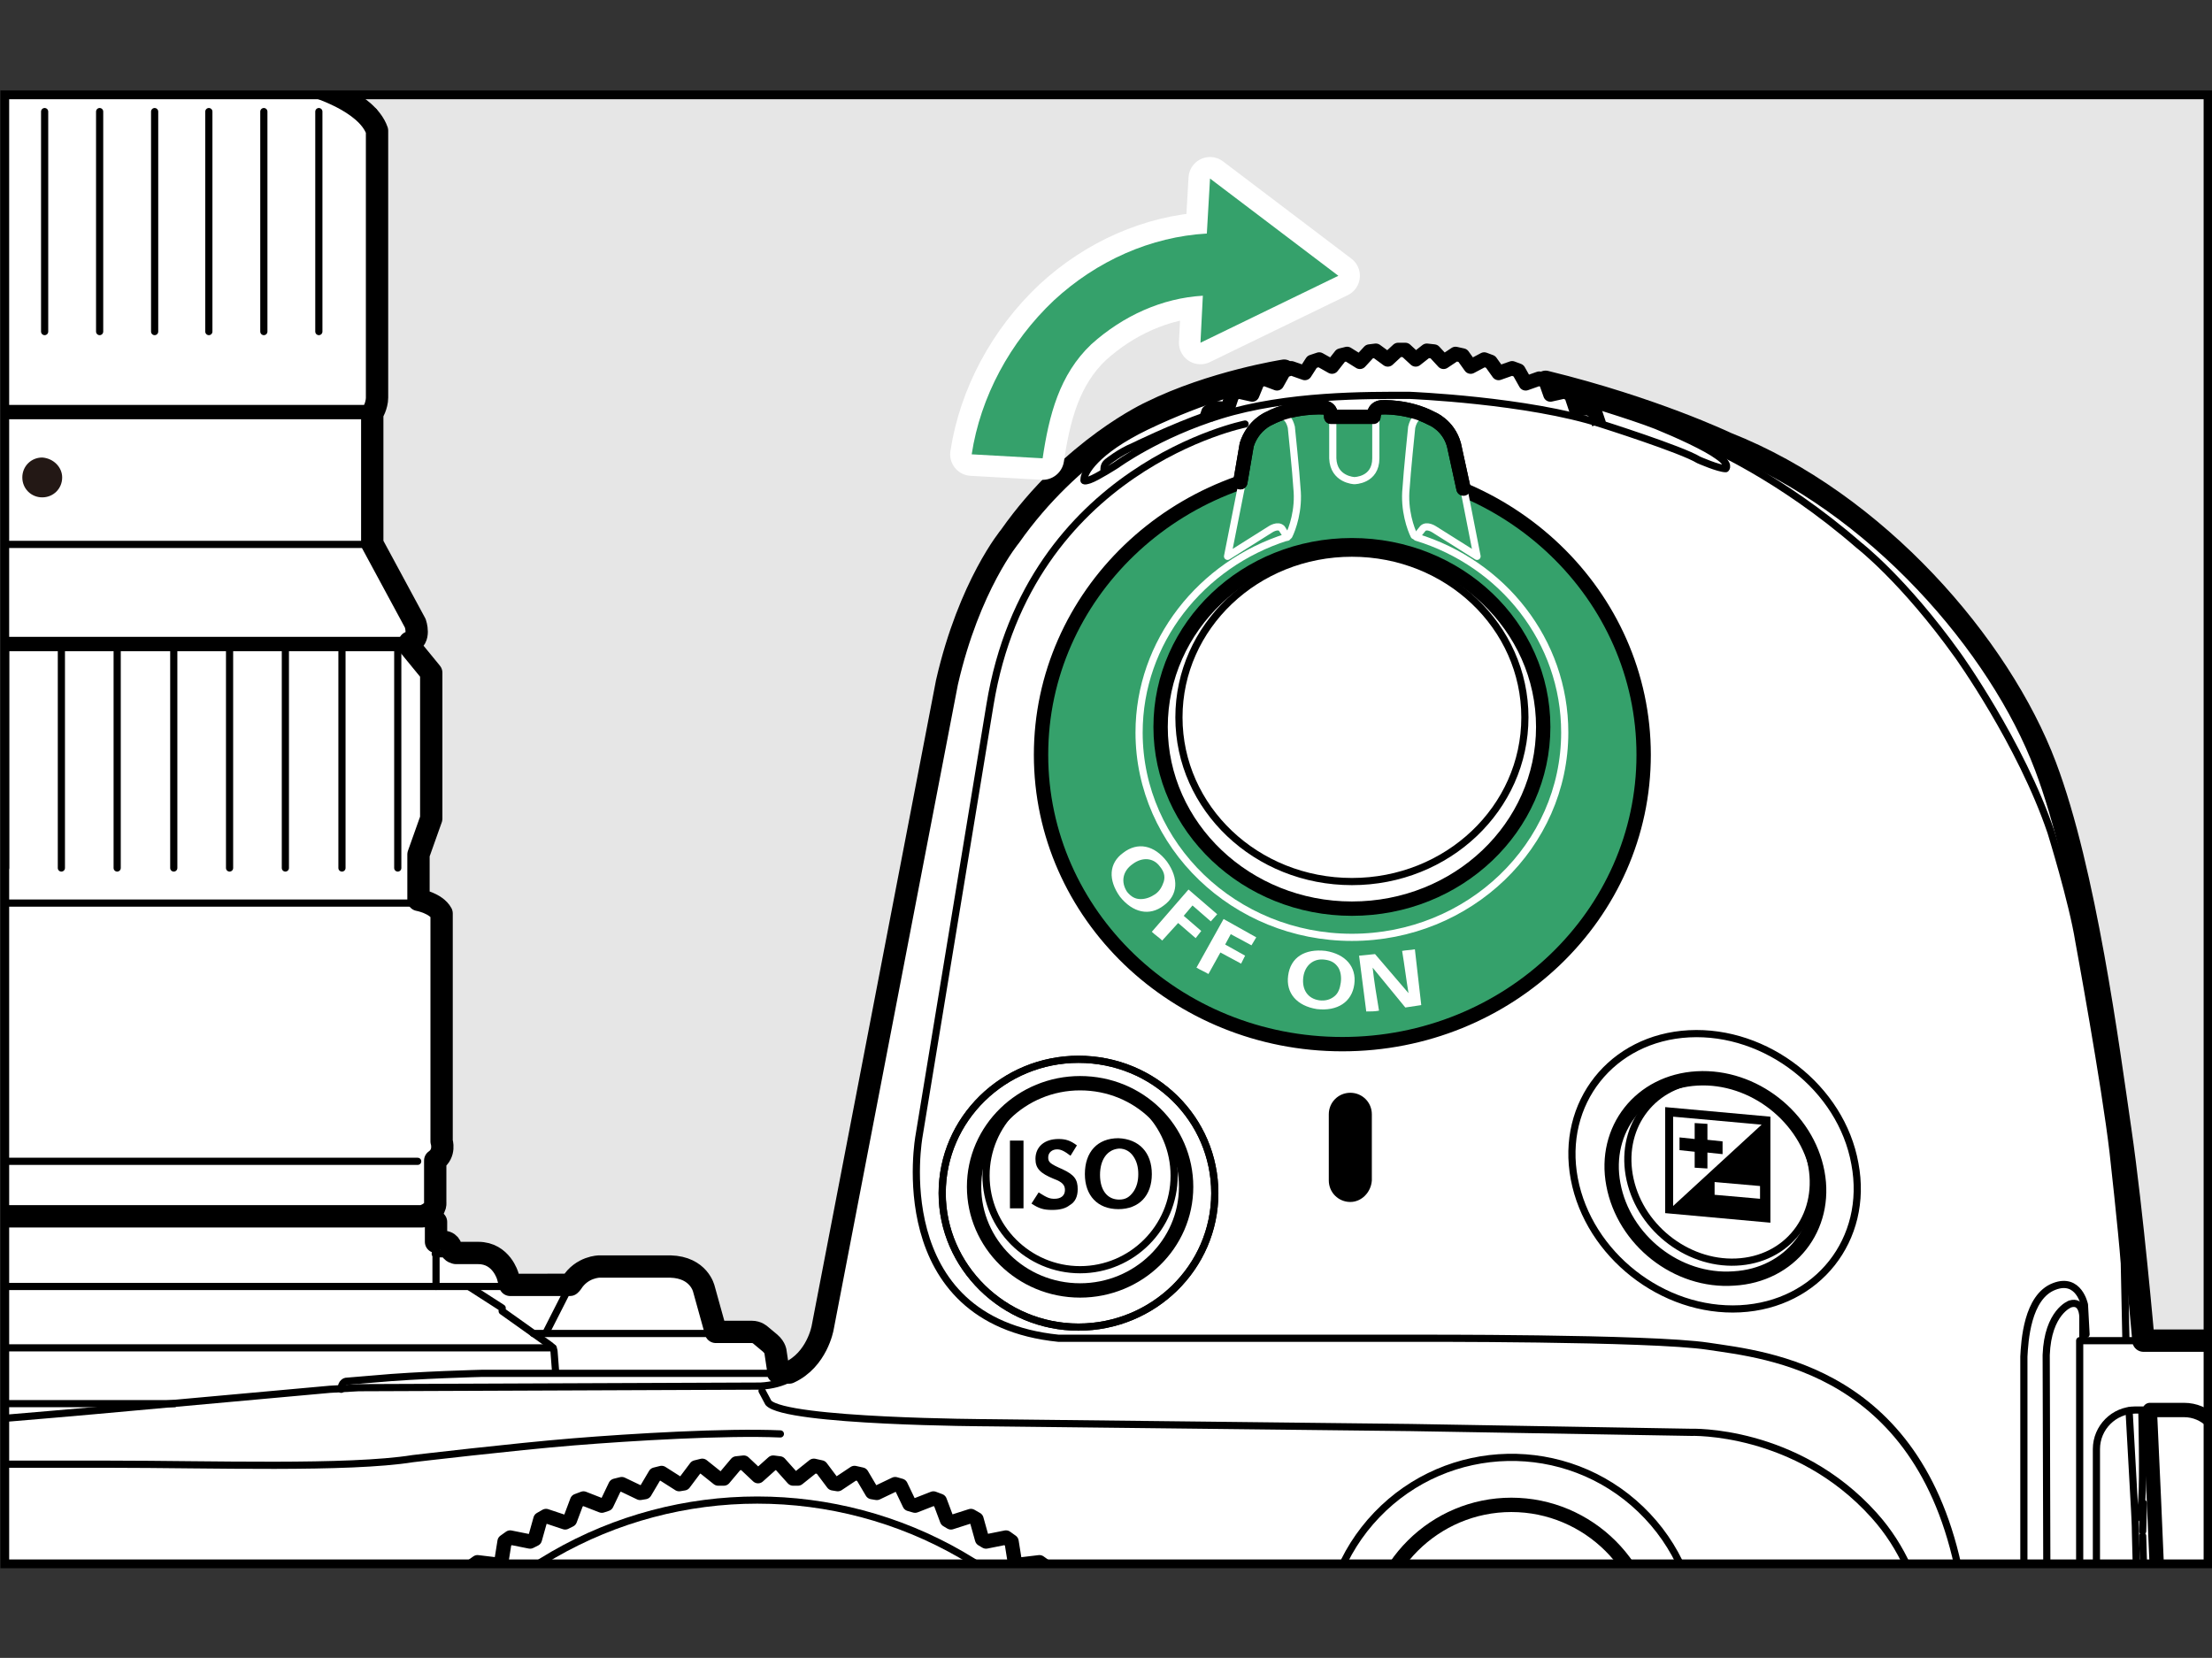 <?xml version="1.0" encoding="utf-8"?>
<!-- Generator: Adobe Illustrator 25.4.1, SVG Export Plug-In . SVG Version: 6.00 Build 0)  -->
<svg version="1.1" xmlns="http://www.w3.org/2000/svg" xmlns:xlink="http://www.w3.org/1999/xlink" x="0px" y="0px" width="277.5px"
	 height="208px" viewBox="0 0 277.5 208" style="enable-background:new 0 0 277.5 208;" xml:space="preserve">
<rect x="0" y="0" width="277.5" height="208" fill="#333333" stroke="none"/>
<style type="text/css">
	.st0{clip-path:url(#SVGID_00000118386392383465175970000010322507438620711101_);}
	.st1{fill:#FFFFFF;stroke:#000000;stroke-width:2.8;stroke-linecap:round;stroke-linejoin:round;}
	.st2{fill:#FFFFFF;stroke:#000000;stroke-width:1.8;stroke-linejoin:round;}
	.st3{fill:none;stroke:#000000;stroke-width:1.8;stroke-linecap:round;stroke-linejoin:round;}
	.st4{fill:none;stroke:#000000;stroke-width:0.9;stroke-linecap:round;stroke-linejoin:round;}
	.st5{fill:#FFFFFF;stroke:#000000;stroke-width:0.9;stroke-linecap:round;stroke-linejoin:round;}
	.st6{fill:#FFFFFF;stroke:#000000;stroke-width:1.8;stroke-linecap:round;stroke-linejoin:round;}
	.st7{fill:#231815;}
	.st8{fill:#35A16B;stroke:#000000;stroke-width:1.8;stroke-linecap:round;stroke-linejoin:round;}
	.st9{fill:#35A16B;}
	.st10{fill:none;stroke:#FFFFFF;stroke-width:0.9;stroke-linecap:round;stroke-linejoin:round;}
	.st11{fill:#35A16B;stroke:#FFFFFF;stroke-width:0.9;stroke-linecap:round;stroke-linejoin:round;}
	.st12{fill:#221714;}
	.st13{fill:#050001;}
	.st14{fill:none;}
	.st15{fill:#FFFFFF;}
	.st16{fill:none;stroke:#FFFFFF;stroke-width:5.4;stroke-linecap:round;stroke-linejoin:round;}
</style>
<g id="統合">
	<defs>
		<rect id="SVGID_1_" x="0.6" y="11.9" width="276.4" height="184.3"/>
	</defs>
	<use xlink:href="#SVGID_1_"  style="overflow:visible;fill:#E6E6E6;"/>
	<clipPath id="SVGID_00000036211596694383190310000000132205880935120273_">
		<use xlink:href="#SVGID_1_"  style="overflow:visible;"/>
	</clipPath>
	<g id="Format" style="clip-path:url(#SVGID_00000036211596694383190310000000132205880935120273_);">
	</g>
	<g id="Body" style="clip-path:url(#SVGID_00000036211596694383190310000000132205880935120273_);">
		<path class="st1" d="M161.1,46.5c0,0-9,1.4-16.7,5.2c0,0-9.9,4.5-17.7,15.6c0,0-5.1,6.1-7.9,18.3l-15.6,81c0,0-0.7,4-4.2,5.6h-1.4
			v-0.5l-0.3-2c0,0,0-0.6-0.7-1.2l-1.2-1c0,0-0.4-0.4-1.1-0.4h-4.5l-1.5-5.4c0,0-0.6-2.7-4.2-2.8h-8.9c0,0-2.2,0-3.5,2.1l-0.2,0.2
			H64l-0.3-1.1c0,0-0.8-2.9-3.7-2.9h-2.8c0,0-0.6-0.1-0.6-0.5c0,0,0-0.8-0.9-0.9h-1v-2.5l-1.1-1.2h-280v-4.6l-1.1-1.2h-6.7l-1.2,1.1
			v4.8h-5.7l-0.9,1.1v7.9h-4.4l-4,2.7v1.8h-7.5l-0.4-6c0,0,0.1-1.7-1.6-3c-1.6-1.4-4.6-4.5-7.9-4.6h-9.1c0,0-1.4-0.1-3.2,1.3
			l-3.4,3.2c0,0-1.2,0.9-1.4,3l-0.3,6.2h-5l-2.2,1.8l-2.5,14.7c0,0-8.3,6.7-11.6,18.5c0,0-0.1,0.5,0.2,0.7c0.3,0.2,0.5,0.1,0.5,0.1
			s-0.7,3-0.8,5.4c0,0-0.9,0.1-1,1.1l-0.1,5.2c0,0,0,0.8-0.5,1.3l-0.8,1.2c0,0-1.2,1.2-1.2,3.1v31.9c0,0-0.1,2.3,1.3,3.8
			c0,0,0.6,0.4,0.8,1l-0.9,1.4c0,0-1.2,1.1-1.2,3.1v1.6c0,0-0.1,1.2,1,1.2h2.2l0.4,12.2c0,0,0.1,3,0.3,4.7c0,0-0.8,0.1-1.1,1
			l-2.8,9.6c0,0-0.9,1.4-1.6,2.7c-0.7,1.3-1.4,4.1-1.5,4.9c-0.2,1.7-0.5,4.8,0.1,8.2c0,0,0.4,1.9,1.5,4.2c1.2,2.3,2.7,4.9,5.7,7
			c0,0,2.6,1.9,6.5,2.8c0,0,1.5,0.4,2.7,0.4c0,0,1.8,0.4,3.9,0.5l1.5,0.1l14.9,1.5c0,0,1.2,0.3,1.3-0.9V319h3.4l0.2,3.2
			c0,0,0,0.9,1,0.9h16.3c0,0,2.5,0,4.2-1.7l4-3.9c0,0,1.4-1.6,4.2-1.7H-13c0,0,0.5,1.6,1.7,2.2c0,0,0.2,0.9,3,2
			c0,0,7.1,3.3,21.7,3.2c0,0,8.1,0.2,15.2-1.5c0,0,2-0.4,3-0.9c0,0,1.9,0.8,6.1,0.2c4.2-0.5,7.3-1.2,7.3-1.2s2.5-0.4,3.7-1.9
			c0,0,2-0.3,2.7-2.1h44.9c0,0,1.9,0.1,2-1.6l0.2-3.2h16.4c0,0,0.1,1.2,1,2.4c0.9,1.1,1.5,1.8,6.3,2.9c0,0,1.6,2.5,10.4,2.7
			c0,0,7.4,0.2,11.1-1.6h22.8c0,0,3.2,0.3,6.2,0.4c2.9,0.1,7.2-0.5,7.2-0.5h26.4c0,0,1.3,0,1.5-1.1l0.4-1.8c0,0,1.6-0.4,1.9-1.7
			v-1.2h8.2c0,0,8.1-0.1,17.1,1.7c9,1.8,17.7,5.3,17.7,5.3l5.5,2.5c0,0,2.8,1.9,7.6,1c0,0,2.1-0.6,4-2l5.1-4.5c0,0,2.7-3.1,3-5.7
			s-0.1-5.2-0.4-6.6c0,0-5-25.2-6.3-36.4c0,0-1-10-1-15.4v-10.6h6.2c0,0,10.7-0.1,11.3-11.4v-49.6c0,0,0.4-11-11.3-11.6h-7.9
			c0,0-1.4-16.1-2.9-26.4c-1.5-10.3-4.4-32.5-9.4-45.7c-5.7-15.1-21.2-33.1-40-40.5c0,0-9.2-4.4-22.7-7.7"/>
		<polyline class="st2" points="151.3,52.6 151.6,51.7 152.3,51.2 154,51.3 154.6,49.5 155.3,49.1 157.1,49.5 157.8,47.8 
			158.6,47.5 160.2,48.1 161.1,46.5 162,46.2 163.7,46.8 164.6,45.4 165.5,45.1 167.1,46 168.2,44.6 169,44.4 170.6,45.4 
			171.8,44.1 172.6,44 174.1,45.1 175.4,43.9 176.3,43.9 177.6,45.1 179,44 179.9,44.1 181.1,45.4 182.6,44.4 183.5,44.6 184.5,46 
			186.2,45.1 187,45.4 188,46.8 189.7,46.2 190.5,46.5 191.4,48.1 193.1,47.5 193.9,47.8 194.5,49.5 196.3,49.1 197.1,49.5 
			197.7,51.3 199.3,51.2 200.1,51.7 200.6,53.2 		"/>
		<path class="st3" d="M172.1,206.3c0-9.7,7.9-17.5,17.5-17.5c9.7,0,17.6,7.9,17.6,17.5c0,9.7-7.9,17.6-17.6,17.6
			C179.9,223.8,172.1,216,172.1,206.3z"/>
		<path class="st4" d="M204.5,148c-1.4-6.3,2.5-11.9,8.8-12.5c6.3-0.6,12.5,4,13.9,10.3c1.4,6.3-2.5,11.9-8.8,12.5
			C212.1,158.9,205.9,154.3,204.5,148z"/>
		<path class="st3" d="M202.4,148.6c-1.3-6.9,3.4-12.9,10.5-13.3c7.1-0.4,13.8,4.9,15.1,11.8c1.3,6.9-3.4,12.9-10.5,13.3
			C210.4,160.9,203.7,155.6,202.4,148.6z"/>
		<path class="st4" d="M123.7,147.5c0-6.5,5.3-11.8,11.8-11.8c6.5,0,11.8,5.3,11.8,11.8c0,6.5-5.3,11.8-11.8,11.8
			C129,159.3,123.7,154,123.7,147.5z"/>
		<path class="st3" d="M122.2,148.9c0-7.2,6-13,13.3-13c7.4,0,13.3,5.8,13.3,13c0,7.2-6,13-13.3,13
			C128.1,161.9,122.2,156,122.2,148.9z"/>
		<path class="st4" d="M118.2,149.7c0-9.3,7.7-16.8,17.1-16.8c9.5,0,17.1,7.5,17.1,16.8c0,9.3-7.7,16.8-17.1,16.8
			C125.9,166.5,118.2,158.9,118.2,149.7z"/>
		<path class="st3" d="M-141.6,279.5v-72.4l1.1-1.1h16.5c1,0,1.8,0.8,1.8,1.8v70.7c0,1-0.8,1.8-1.8,1.8h-16.8L-141.6,279.5z"/>
		<path class="st4" d="M-98,217.6c0-2.4,1.9-4.4,4.4-4.4c2.4,0,4.4,2,4.4,4.4c0,2.4-1.9,4.4-4.4,4.4C-96,222-98,220-98,217.6z"/>
		<path class="st4" d="M-86.9,268.6c0-2.5,2.1-4.6,4.6-4.6c2.5,0,4.6,2.1,4.6,4.6c0,2.5-2.1,4.6-4.6,4.6
			C-84.8,273.2-86.9,271.1-86.9,268.6z"/>
		<path class="st4" d="M-86.9,229c0-2.5,2.1-4.6,4.6-4.6c2.5,0,4.6,2.1,4.6,4.6c0,2.5-2.1,4.6-4.6,4.6
			C-84.8,233.6-86.9,231.5-86.9,229z"/>
		<path class="st4" d="M-103,244.3c0-5.2,4.2-9.4,9.4-9.4c5.2,0,9.4,4.2,9.4,9.4c0,5.2-4.2,9.4-9.4,9.4
			C-98.8,253.7-103,249.5-103,244.3z"/>
		<path class="st4" d="M-109.4,268.6c0-2.5,2.1-4.6,4.6-4.6c2.5,0,4.6,2.1,4.6,4.6c0,2.5-2.1,4.6-4.6,4.6
			C-107.3,273.2-109.4,271.1-109.4,268.6z"/>
		<line class="st4" x1="-82.3" y1="233.8" x2="-82.3" y2="264"/>
		<line class="st4" x1="-82.3" y1="273.2" x2="-82.3" y2="283.3"/>
		<line class="st4" x1="-104.8" y1="283.3" x2="-104.8" y2="273.2"/>
		<line class="st4" x1="-93.6" y1="283.3" x2="-93.6" y2="253.7"/>
		<polyline class="st4" points="-112.4,282 -107,282 -104.8,283.3 -102.6,282 -97.2,282 -93.6,283.3 -89.9,282 -84.5,282 
			-82.3,283.3 -80.1,282 -75.1,282 		"/>
		<path class="st4" d="M-91.1,214.1c0,0,1.8,0.8,2.4,3.5c0.5,2.1,2.7,3,4.3,3c0,0,6.8-0.9,9.2,3.9c0,0,0.6,1.4,0.6,3.8v58.1h-19h-19
			v-58.1c0-2.5,0.6-3.8,0.6-3.8c2.4-4.8,9.2-3.9,9.2-3.9c1.5,0,3.8-0.9,4.3-3c0.4-2.1,1.3-2.5,1.3-2.5"/>
		<path class="st4" d="M-84.4,220.6c-2.1,0.3-2.7,1.6-4.1,3c-2,2-5.1,1.7-5.1,1.7s-3,0.3-5.1-1.7c-1.4-1.4-2-2.7-4.1-3"/>
		<path d="M182.4,206.3c0-4,3.2-7.2,7.2-7.2c4,0,7.2,3.2,7.2,7.2c0,4-3.2,7.2-7.2,7.2C185.6,213.5,182.4,210.3,182.4,206.3z"/>
		
			<ellipse transform="matrix(0.692 -0.722 0.722 0.692 -90.526 200.375)" class="st4" cx="189.6" cy="206.3" rx="23.4" ry="23.4"/>
		<path class="st4" d="M157.4,48.5c0,0-6.1,1.4-13.6,5c-6.4,3.1-7.9,5.9-7.8,6.7c0,0-0.2,0.3,0.7,0c0.9-0.3,3.4-1.9,3.4-1.9
			s5.2-3.8,13-6.2c8.4-2.6,18.4-2.5,23.7-2.5c0,0,14.9,0.6,24.1,3.6c0,0,10.1,3.2,12.2,4.5c0,0,2.5,1.1,3.4,1.1c0,0,0.6-0.5-1-1.6
			c-1.5-1.1-5-2.7-7.7-3.8c-3.3-1.3-10.4-3.4-10.4-3.4"/>
		<path class="st4" d="M138.5,59.2l0-0.4c0-0.6,0.5-0.9,0.5-0.9s1.5-1.2,3.2-1.9c0,0,4.9-2.4,9.2-3.9"/>
		<path class="st4" d="M214.1,55.9c0,0,9.1,3.8,19.1,12.5c0,0,5.6,4.3,12.4,13.8c0,0,7.9,11,11.7,22.2c0,0,2.7,8.7,3.5,13.7
			c0,0,3.3,17.9,4.3,26.5c0,0,1.1,9.8,1.4,13.9l0.2,9.6"/>
		<polyline class="st4" points="268.8,168.2 260.9,168.2 260.9,240.7 270.5,240.7 		"/>
		<path class="st4" d="M261.7,240.8v2.2c0.1,1.9-0.6,3.1-0.6,3.1s-1.4,3.5-4.4,0.6c-2.8-2.7-2.8-8.2-2.8-8.2v-68.3
			c0.1-1.9,0.4-7.5,3.8-8.8c3.1-1.2,3.8,2.3,3.8,2.3s0.1,1.9,0.2,3.7"/>
		<path class="st4" d="M261.1,240.9v2.6c0,0,0.1,1.6-1.2,1.5c-1.3,0-2.9-3.2-3-6.4l-0.2-68.6c0.2-5.4,3-6.4,3-6.4
			c1.6-0.5,1.6,1.6,1.6,1.6v2.5"/>
		<path class="st3" d="M270.5,231.8h3.5c2.7,0,4.9-2.2,4.9-4.9v-45.1c0-2.7-2.2-4.9-4.9-4.9h-4.3c0,0,1,21.3,1.1,25.9
			c0,0,0.1,0.6-0.9,0.7v6.6c0,0,0.4,0.2,0.6,0.9V231.8z"/>
		<path class="st4" d="M274,231.8h-6.1c-2.7,0-4.9-2.2-4.9-4.9v-45.1c0-2.7,2.2-4.9,4.9-4.9h6.1c2.7,0,4.9,2.2,4.9,4.9v45.1
			C278.9,229.6,276.7,231.8,274,231.8z"/>
		<path class="st4" d="M268.7,203.5c0,0,0.4,0,0.4-0.6l-0.3-10.2"/>
		<path class="st4" d="M267.9,190.6c0,0,0.7-0.3,0.8-2.6c0.2-2.3,0-11,0-11"/>
		<path class="st4" d="M267.1,177l0.7,12.6c0,0,0.1,1.8,0.1,2.8l0.3,11.5c0,0,0.1,9.9,0.1,11.8s-0.1,16-0.1,16"/>
		<path class="st4" d="M270,210.2h-1.1c0,0,0.2,3.4,0.2,5.6c-0.1,2.2-0.1,16-0.1,16"/>
		<line class="st4" x1="268.9" y1="188.6" x2="268.8" y2="192.1"/>
		<line class="st4" x1="268.2" y1="203.5" x2="270" y2="203.5"/>
		<line class="st4" x1="-235.4" y1="147.5" x2="-226.4" y2="147.5"/>
		<line class="st4" x1="-235.4" y1="152.3" x2="-226.4" y2="152.3"/>
		<line class="st4" x1="-242" y1="161.4" x2="65.5" y2="161.4"/>
		<line class="st4" x1="54.7" y1="155.7" x2="54.7" y2="161.4"/>
		<line class="st4" x1="57.2" y1="157.3" x2="54.6" y2="157.3"/>
		<line class="st4" x1="66.9" y1="167.3" x2="91.5" y2="167.3"/>
		<path class="st4" d="M97.8,172.3H60.5c0,0-8.2,0.2-13.5,0.7l-3.6,0.3c0,0-0.6,0.1-0.6,1"/>
		<path class="st4" d="M69.7,172.1l-0.2-2.6c0,0,0-0.4-0.6-0.8l-5.9-4.2v-0.4l-4.2-2.7"/>
		<line class="st4" x1="71.5" y1="161.3" x2="68.5" y2="167.2"/>
		<line class="st4" x1="-253.4" y1="169.1" x2="69.4" y2="169.1"/>
		<line class="st4" x1="-285.1" y1="165.9" x2="-249.1" y2="165.9"/>
		<line class="st4" x1="-291.9" y1="167.5" x2="-251.6" y2="167.5"/>
		<path class="st4" d="M-250.1,164.1h2.7c0,0,0.5,0,0,0.5c0,0-1.5,1.4-3.1,2.4c-1.6,1-2.6,1.7-2.6,1.7s-0.6,0.3-0.6,1l-0.1,3.3"/>
		<path class="st4" d="M-295,182.7c0,0,3.6-3.7,10.4-6.5c6.8-2.7,13.4-2.9,16.8-2.9l16.7-0.2c0,0,8.4,0,12.3,0.3l7.9,0.6
			c0,0,0.7,0.1,0.9,0.9"/>
		<path class="st4" d="M-307.7,213V261c0,0,0,1.6,1,1.7"/>
		<path class="st4" d="M-306.5,206.8c0,0-0.1,5.7-0.2,9.8v47.9c0,0,0.1,13.4,0.6,15.7c0.4,2.3,1.9,9.1,6.1,15
			c4.2,6,10.1,12.7,24.8,15.4c0,0,2.9,0.6,5.8,0.5h254.8"/>
		<path class="st4" d="M-310,290.2c0,0-2.3,8.9-1.9,14.9c0.5,6.9,6.6,11.5,6.6,11.5s7.1,6.9,19.4,3.2c0,0,3.6-1.5,6.4-4l3.1-3.2
			l0.8-2"/>
		<line class="st4" x1="-272.1" y1="311" x2="-271.7" y2="319.8"/>
		<line class="st4" x1="-275.1" y1="310.6" x2="-275.1" y2="319.1"/>
		<polyline class="st4" points="-273.7,310.8 -273.7,316.5 -275.1,316.5 		"/>
		<path class="st4" d="M-279.4,315.8h2.9c0,0,1.2-0.1,1.3,0.9"/>
		<path class="st4" d="M-269.9,311.2l0.2,3.7c0,0,0.2,1.9,0,3c-0.2,1.1-0.4,2.7-1.3,2.8"/>
		<path class="st4" d="M-269.3,315.2c0,0,0.3,0.7,1.4,0.7h25.6"/>
		<path class="st4" d="M-306.9,281.6c0,0-1,3.2,0.1,6.8c1.1,3.6,5.3,11.4,10.3,15.4c5,4,7.6,6.2,16.2,8.8c0,0,2.3,0.5,4-1.4"/>
		<path class="st4" d="M-252.7,276.5h-31.9c-4.9,0-8.8-4-8.8-8.8v-60.8c0-4.9,4-8.8,8.8-8.8h31.9c4.9,0,8.8,4,8.8,8.8v60.8
			C-243.9,272.6-247.8,276.5-252.7,276.5z"/>
		<path class="st4" d="M-267.3,274h-2.6c-1.3,0-2.3-1-2.3-2.3v-68.4c0-1.3,1-2.3,2.3-2.3h2.6c1.3,0,2.3,1,2.3,2.3v68.4
			C-265,272.9-266,274-267.3,274z"/>
		<path class="st4" d="M-305.2,215.4c0,0-0.5-11.9,5.7-20.8c6.2-8.9,15.8-9.5,15.8-9.5s80.8-1.4,113-1.4H13.8
			c12.5,0,29.9,0.6,38-0.7c0,0,12.7-1.5,20.1-2.1c7.4-0.6,19.1-1.3,26-1"/>
		<path class="st4" d="M102.8,168.7c0,0-1.4,4.9-7.4,5.2L45,174.1c0,0-1.8,0.1-3.6,0.2L11.6,177c0,0-28.9,2.6-46.8,3.5
			c0,0-32,1.5-44.8,1.5h-18c0,0-32.3-0.2-52.1-1.4c-19.7-1.2-78.8-5.7-78.8-5.7l-1-0.1c0,0-0.3,0-0.8,0l-42.2,0.2v0.5
			c0,0-9.5,0.5-18.5,6.2c0,0-11.4,8-14,19.3"/>
		<line class="st4" x1="-212.9" y1="176.1" x2="21.9" y2="176.1"/>
		<path class="st4" d="M95.6,174.5l0.8,1.5c2.2,2.4,27.6,2.5,27.6,2.5l53,0.6l35.1,0.6c0,0,13.2-0.5,23,10.4
			c7.4,8.2,6.8,18.8,6.8,18.8v28"/>
		<path class="st4" d="M156.2,53.2c0,0-27.1,5.4-32,35.2l-8.9,54.1c0,0-4.3,23.2,17.5,25.4H177c0,0,30.1-0.1,37.3,1
			c7.2,1.1,27.1,2.8,31.8,30c0,0,1.1,10.9,1.1,16.9v22.4"/>
		<path class="st4" d="M268.2,240.7v24.4c0,0,0.2,4.1-0.8,5.8c0,0-0.6,1-3,1l-5.7,0.3c0,0-1.5,0.1-2.2,2.3l-3.7,9.6
			c0,0-3.4,6.8-7,11.3"/>
		<path class="st4" d="M224.6,311.2c0,0,12.5,0.6,25.3-7.6c0,0,10.1-7.2,14-15.1c0,0,3.7-8.7,4.7-18.8"/>
		<line class="st4" x1="209.9" y1="311.5" x2="152.4" y2="311.5"/>
		<path class="st4" d="M166.2,317.5h4.5c0,0,1-0.1,1-1v-0.4h1.8v0.5c0,0-0.1,0.8,0.9,0.8h3.8"/>
		<line class="st4" x1="171.7" y1="316.7" x2="173.4" y2="316.7"/>
		<path class="st4" d="M162.1,311.5v0.9c0,0-0.1,1.3-1.3,1.6l-10.2,1.3c0,0-0.4,0.1-2.2,0"/>
		<line class="st4" x1="151" y1="314" x2="160" y2="314"/>
		<path class="st4" d="M149.8,314.7c0,0,2.2,0,1.5,0.3c-0.7,0.3-2.4,0.3-2.4,0.3"/>
		<path class="st4" d="M61.5,311.1c0,0,0.4,0.3,1.3,0.3c0.9,0,1.2-0.3,1.2-0.3"/>
		<line class="st4" x1="54.9" y1="311.1" x2="100.3" y2="311.1"/>
		<path class="st4" d="M-41.7,304.4c0,0-2.9,0.6-7.3,4c-1.7,1.3-4.2,2.2-9.2,2.6"/>
		<path class="st4" d="M-39.7,292.5l-2.2-2.6c0,0-1.2-1.1-1.1-3.7v-80c-0.2-3.3-3.1-3.4-3.6-3.4h-16.3c0,0-1.1,0.2-2-0.5
			c-0.9-0.6-1.3-1.2-2.8-1.2h-52c0,0-1.3-0.1-2.5,1.1c0,0-0.4,0.7-2,0.7l-16.9-0.2c0,0-3.3,0-3.4,3.4v80.8c0,0,0.1,2.1-0.7,2.7
			c-0.5,0.4-1.2,0.9-1.8,1.6"/>
		<path class="st4" d="M-145.1,297l1.7-1.6c0,0,1.1-1.2,1-3v-85.2c0,0-0.1-2.5,3.4-2.4"/>
		<path class="st4" d="M-41.3,297.7c-0.2-0.1-0.4-0.3-0.6-0.4l-1.9-1.8c0,0-1.1-1.2-1-3v-85.2c0,0,0.1-2.5-3.4-2.4"/>
		<path class="st4" d="M-137.6,204.9h11.2c0.9,0,1.1-0.2,1.1-0.2l0.9-0.8h-14.3l0.4,0.6C-138.4,204.6-138.1,204.9-137.6,204.9z"/>
		<path class="st4" d="M-125,204.9l2.1-0.1c0,0,1-0.1,1.5-0.6c0.6-0.5,0.7-0.9,2-1h51.1c0,0,1.4,0,2,0.7c0.6,0.6,1.1,0.9,1.9,1h2
			l-0.5-0.9l14.4-0.1l-0.7,0.9"/>
		<path class="st4" d="M-62.1,204.8c0,0,0.2,0.1,0.7,0.1H-50c0,0,0.4,0,0.7-0.2"/>
		<path class="st4" d="M195.3,304.7h-9.4c0,0-3.4,0-4.2-0.7l-3.5-3.4c0,0-0.5-0.3,0.1-1.9l1.2-2.5c0,0,0.6-0.6,0-1.7
			c0,0-2.8-5-4.2-9.2c-1.4-4.2-3.1-10.3-2.2-18.5c0.9-8.2,4.4-15.6,7.6-20.1s8.5-9.9,16.2-13.7c0,0,8.6-4.7,21.4-4.2
			c0,0,7.9,0.7,14.2,3.4c0,0,6.7,3.4,8.4,4.6c0,0,0.8,0.7,1.4,1.4c1,1.2,1.9,1.2,1.9,1.2l1.9-0.1c1.9,0,2.4,1.2,2.4,1.2l4.4,5.9
			c1.9,2.8,1.6,5,1.6,5s0,5.8,0,7.5c0,1.7-0.2,2.9-0.2,2.9"/>
		<circle class="st4" cx="95" cy="239.4" r="26.7"/>
		<polygon class="st3" points="95.1,293.5 97,295.3 97.8,295.2 99.5,293.3 100.1,293.2 102.1,294.8 103,294.7 104.5,292.6 
			105.1,292.6 107.2,293.9 108.1,293.8 109.4,291.6 110,291.4 112.3,292.6 113,292.3 114.1,290 114.8,289.8 117.1,290.8 
			117.9,290.4 118.8,288 119.3,287.8 121.8,288.5 122.5,288.1 123.2,285.7 123.7,285.3 126.2,285.9 126.9,285.4 127.3,282.9 
			127.9,282.5 130.4,282.8 131.1,282.2 131.2,279.7 131.7,279.3 134.3,279.3 134.9,278.7 134.8,276.2 135.3,275.7 137.8,275.5 
			138.4,274.9 138.1,272.4 138.5,271.9 141,271.4 141.5,270.7 140.9,268.2 141.3,267.7 143.8,267 144.2,266.3 143.4,263.9 
			143.7,263.3 146.1,262.4 146.5,261.7 145.5,259.3 145.7,258.7 148,257.6 148.3,256.8 147.1,254.6 147.3,253.9 149.5,252.6 
			149.7,251.8 148.3,249.7 148.4,249 150.5,247.5 150.6,246.7 149,244.7 149.1,244.1 151,242.4 151,241.5 149.3,239.7 149.3,239.1 
			151,237.2 151,236.4 149.1,234.7 149,234.1 150.6,232.1 150.5,231.2 148.4,229.7 148.3,229.1 149.7,227 149.5,226.1 147.3,224.8 
			147.1,224.2 148.3,222 148,221.2 145.7,220.1 145.5,219.5 146.5,217.1 146.1,216.3 143.7,215.5 143.4,214.9 144.2,212.4 
			143.8,211.7 141.3,211.1 140.9,210.5 141.5,208 141,207.3 138.5,206.9 138.1,206.4 138.4,203.9 137.8,203.2 135.3,203 
			134.8,202.6 134.9,200 134.3,199.4 131.7,199.5 131.2,199.1 131.1,196.5 130.4,196 127.9,196.3 127.3,195.9 126.9,193.4 
			126.2,192.9 123.7,193.4 123.2,193.1 122.5,190.6 121.8,190.2 119.3,191 118.8,190.7 117.9,188.3 117.1,188 114.8,188.9 
			114.1,188.7 113,186.4 112.3,186.2 110,187.3 109.4,187.2 108.1,185 107.2,184.8 105.1,186.2 104.5,186.1 103,184.1 102.1,183.9 
			100.1,185.5 99.5,185.5 97.8,183.6 97,183.5 95.1,185.2 93.3,183.5 92.4,183.6 90.8,185.5 90.1,185.5 88.1,183.9 87.3,184.1 
			85.8,186.1 85.2,186.2 83,184.8 82.2,185 80.9,187.2 80.3,187.3 78,186.2 77.2,186.4 76.1,188.7 75.5,188.9 73.2,188 72.4,188.3 
			71.5,190.7 70.9,191 68.5,190.2 67.8,190.6 67.1,193.1 66.5,193.4 64,192.9 63.3,193.4 62.9,195.9 62.4,196.3 59.9,196 
			59.2,196.5 59,199.1 58.5,199.5 56,199.4 55.4,200 55.5,202.6 55,203 52.4,203.2 51.9,203.9 52.2,206.4 51.8,206.9 49.3,207.3 
			48.8,208 49.3,210.5 49,211.1 46.5,211.7 46.1,212.4 46.9,214.9 46.5,215.5 44.1,216.3 43.8,217.1 44.8,219.5 44.5,220.1 
			42.2,221.2 42,222 43.2,224.2 43,224.8 40.8,226.1 40.6,227 42,229.1 41.8,229.7 39.8,231.2 39.7,232.1 41.3,234.1 41.2,234.7 
			39.3,236.4 39.2,237.2 41,239.1 41,239.7 39.2,241.5 39.3,242.4 41.2,244.1 41.3,244.7 39.7,246.7 39.8,247.5 41.8,249 42,249.7 
			40.6,251.8 40.8,252.6 43,253.9 43.2,254.6 42,256.8 42.2,257.6 44.5,258.7 44.8,259.3 43.8,261.7 44.1,262.4 46.5,263.3 
			46.9,263.9 46.1,266.3 46.5,267 49,267.7 49.3,268.2 48.8,270.7 49.3,271.4 51.8,271.9 52.2,272.4 51.9,274.9 52.4,275.5 
			55,275.7 55.5,276.2 55.4,278.7 56,279.3 58.5,279.3 59,279.7 59.2,282.2 59.9,282.8 62.4,282.5 62.9,282.9 63.3,285.4 64,285.9 
			66.5,285.3 67.1,285.7 67.8,288.1 68.5,288.5 70.9,287.8 71.5,288 72.4,290.4 73.2,290.8 75.5,289.8 76.1,290 77.2,292.3 
			78,292.6 80.3,291.4 80.9,291.6 82.2,293.8 83,293.9 85.2,292.6 85.8,292.6 87.3,294.7 88.1,294.8 90.1,293.2 90.8,293.3 
			92.4,295.2 93.3,295.3 		"/>
		<polygon class="st3" points="215.8,308.7 217.1,309.9 217.7,309.9 218.8,308.6 219.3,308.5 220.7,309.6 221.2,309.6 222.3,308.1 
			222.7,308.1 224.2,309 224.8,308.9 225.7,307.4 226.1,307.3 227.7,308.1 228.2,307.9 229,306.3 229.4,306.2 231,306.8 
			231.6,306.6 232.2,304.9 232.6,304.8 234.3,305.3 234.8,305 235.2,303.3 235.6,303.1 237.4,303.4 237.8,303.1 238.1,301.3 
			238.5,301.1 240.2,301.3 240.7,300.9 240.8,299.2 241.2,298.9 242.9,298.9 243.3,298.5 243.3,296.7 243.6,296.4 245.4,296.3 
			245.8,295.8 245.5,294.1 245.8,293.7 247.6,293.4 247.9,292.9 247.5,291.2 247.8,290.8 249.5,290.4 249.8,289.9 249.3,288.2 
			249.5,287.8 251.1,287.2 251.4,286.7 250.7,285 250.9,284.6 252.5,283.8 252.6,283.3 251.8,281.7 252,281.3 253.5,280.4 
			253.6,279.8 252.6,278.3 252.7,277.9 254.2,276.9 254.2,276.3 253.1,274.9 253.2,274.5 254.5,273.3 254.5,272.7 253.3,271.4 
			253.3,271 254.5,269.7 254.5,269.1 253.2,268 253.1,267.5 254.2,266.1 254.2,265.6 252.7,264.5 252.6,264.1 253.6,262.6 
			253.5,262 252,261.1 251.8,260.7 252.6,259.1 252.5,258.6 250.9,257.8 250.7,257.4 251.4,255.8 251.1,255.3 249.5,254.6 
			249.3,254.2 249.8,252.6 249.5,252 247.8,251.6 247.5,251.2 247.9,249.5 247.6,249 245.8,248.7 245.5,248.4 245.8,246.6 
			245.4,246.2 243.6,246 243.3,245.7 243.3,243.9 242.9,243.5 241.2,243.6 240.8,243.3 240.7,241.5 240.2,241.1 238.5,241.3 
			238.1,241.1 237.8,239.3 237.4,239 235.6,239.4 235.2,239.2 234.8,237.4 234.3,237.2 232.6,237.7 232.2,237.5 231.6,235.8 
			231,235.6 229.4,236.3 229,236.1 228.2,234.5 227.7,234.3 226.1,235.2 225.7,235.1 224.8,233.5 224.2,233.4 222.7,234.4 
			222.3,234.3 221.2,232.9 220.7,232.8 219.3,233.9 218.8,233.9 217.7,232.5 217.1,232.5 215.8,233.7 214.5,232.5 213.9,232.5 
			212.8,233.9 212.3,233.9 211,232.8 210.4,232.9 209.3,234.3 208.9,234.4 207.4,233.4 206.9,233.5 205.9,235.1 205.5,235.2 
			203.9,234.3 203.4,234.5 202.6,236.1 202.2,236.3 200.6,235.6 200,235.8 199.4,237.5 199,237.7 197.3,237.2 196.8,237.4 
			196.4,239.2 196,239.4 194.3,239 193.8,239.3 193.5,241.1 193.1,241.3 191.4,241.1 190.9,241.5 190.8,243.3 190.4,243.6 
			188.7,243.5 188.3,243.9 188.3,245.7 188,246 186.2,246.2 185.9,246.6 186.1,248.4 185.8,248.7 184,249 183.7,249.5 184.1,251.2 
			183.8,251.6 182.1,252 181.8,252.6 182.4,254.2 182.1,254.6 180.5,255.3 180.2,255.8 180.9,257.4 180.7,257.8 179.1,258.6 
			179,259.1 179.8,260.7 179.6,261.1 178.1,262 178,262.6 179,264.1 178.9,264.5 177.4,265.6 177.4,266.1 178.5,267.5 178.4,268 
			177.1,269.1 177.1,269.7 178.3,271 178.3,271.4 177.1,272.7 177.1,273.3 178.4,274.5 178.5,274.9 177.4,276.3 177.4,276.9 
			178.9,277.9 179,278.3 178,279.8 178.1,280.4 179.6,281.3 179.8,281.7 179,283.3 179.1,283.8 180.7,284.6 180.9,285 180.2,286.7 
			180.5,287.2 182.1,287.8 182.4,288.2 181.8,289.9 182.1,290.4 183.8,290.8 184.1,291.2 183.7,292.9 184,293.4 185.8,293.7 
			186.1,294.1 185.9,295.8 186.2,296.3 188,296.4 188.3,296.7 188.3,298.5 188.7,298.9 190.4,298.9 190.8,299.2 190.9,300.9 
			191.4,301.3 193.1,301.1 193.5,301.3 193.8,303.1 194.3,303.4 196,303.1 196.4,303.3 196.8,305 197.3,305.3 199,304.8 
			199.4,304.9 200,306.6 200.6,306.8 202.2,306.2 202.6,306.3 203.4,307.9 203.9,308.1 205.5,307.3 205.9,307.4 206.9,308.9 
			207.4,309 208.9,308.1 209.3,308.1 210.4,309.6 211,309.6 212.3,308.5 212.8,308.6 213.9,309.9 214.5,309.9 		"/>
		<circle class="st4" cx="95" cy="239.4" r="51.2"/>
		<circle class="st4" cx="215.8" cy="271.2" r="36.2"/>
		<path class="st4" d="M182.4,303.9c0,0,0.3-0.4,0.5-0.8l1.3-2.8c0,0,0.4-1.4-0.5-2.9l-4.4-6.7"/>
		<path class="st4" d="M-39.2,292.8l-0.8,4.1c0,0-0.4,1-1,1.4c-0.5,0.4-2.7,2.7-2.7,2.7l-4.2,4c0,0-4.3,4.3-10.8,4.6h-68.6
			c-6.5-0.4-10.8-4.6-10.8-4.6l-4.2-4c0,0-2.2-2.2-2.7-2.7c-0.5-0.4-1-1.4-1-1.4l-0.8-3.9"/>
		<path class="st4" d="M-130.6,310.8c-5.2-0.4-6.3-1.6-6.3-1.6l-5.7-3.7c0,0-1.9-1.5-3.5-1.5"/>
		<path class="st4" d="M-306.7,267.2c0,0,0.6,8.9,4,15.4c3.4,6.5,10.6,13.2,20,13.4l12.6,0.2c0,0,5.9-0.1,10.2-0.3s9.2-0.8,12.6-1
			c0,0,10.3-0.3,15.8-0.2h76.1c0,0,5.2-0.4,5.6,2l0.2,2.1c0,0-0.4,1.4,1.3,1.8l1.7,0.3c0,0,1.4,0.2,2.2,1l3.9,3.9
			c0,0,4.1,4.3,11.2,4.6h71.6c7.1-0.2,11-4.6,11-4.6l3.5-3.6c1.4-1.4,3.6-1.5,3.6-1.5c1.6-0.3,1.9-1.2,1.9-1.2l0.5-3.4
			c0.3-1.3,5.6-1.1,5.6-1.1h22.8h44.6c7.2,0.1,19.4,2.5,24.9,3.8s15.1,2.4,20.7,2.6c5.6,0.2,14.3,0.4,14.3,0.4h75.3
			c2.7,0,3.5,1.1,3.5,1.1l1.7,1.6c2.6,2.1,8.4,2,8.4,2h13.9"/>
		<path class="st4" d="M-194,161.3L-194,161.3c-0.8-0.4-2.3-0.2-3.8,0.4c-1.6,0.7-2.7,1.6-3,2.3l0,0.1"/>
		<path class="st4" d="M-200.8,164.1l-0.8,2.4l0,0.2c0,0.1,0,0.2,0.1,0.3c0.5,1.1,3.1,1.1,5.8,0c2.8-1.1,4.6-3,4.1-4.1
			c-0.1-0.1-0.2-0.3-0.3-0.4l-2.3-1.2"/>
		<path class="st5" d="M-193.7,161.6c0.3,0.8-1,2.1-3,2.9c-2,0.8-3.8,0.8-4.1,0.1c-0.3-0.8,1-2.1,3-2.9
			C-195.8,160.9-194,160.9-193.7,161.6z"/>
		<path class="st4" d="M-252.2,176.4c0,0.4-3.1,0.8-7,0.9c-3.9,0.1-7-0.1-7-0.5c0-0.4,3.1-0.8,7-0.9
			C-255.3,175.8-252.2,176-252.2,176.4z"/>
		<path class="st4" d="M-305.2,263.9c0,0,0.3,24.7,21.9,27.5h133.9c0,0,2.4,0.4,2.7,1.5"/>
		<polyline class="st4" points="-135.3,280.3 -135.3,287.1 -112.5,287.1 -112.5,285 		"/>
		<polyline class="st4" points="-51.8,280.3 -51.8,287.1 -74.6,287.1 -74.6,285 		"/>
		<path class="st4" d="M-135.3,285.9h-3.8c0,0-2.3,0-2.4-2.3v-3.8"/>
		<path class="st3" d="M-45.8,279.5v-72.4l-1.1-1.1h-16.5c-1,0-1.8,0.8-1.8,1.8v70.7c0,1,0.8,1.8,1.8,1.8h16.8L-45.8,279.5z"/>
		<path class="st4" d="M-64.2,280.1v0.4c0,1.2-1,1-1,1s-0.9,0-0.9-1.2v-71.6c0,0-0.1-1.6-1.6-1.6h-25.9h-0.3h-25.9
			c-1.5,0-1.6,1.6-1.6,1.6v71.6c0,1.2-0.9,1.2-0.9,1.2s-1,0.2-1-1v-0.4"/>
		<path class="st4" d="M-51.7,285.9h3.5c0,0,2.3,0,2.4-2.3v-3.8"/>
		<path class="st4" d="M-69.6,207.2c0,0-1.3-0.1-1.4-1.3v-1h-22.6h-0.3h-22.6v1c-0.1,1.2-1.4,1.3-1.4,1.3"/>
		<g>
			<path class="st4" d="M-16.6,264.7L-16.6,264.7c-2.5,0-4.6-2.1-4.6-4.6v-57c0-2.5,2.1-4.6,4.6-4.6l0,0c2.5,0,4.6,2.1,4.6,4.6v57
				C-12,262.6-14.1,264.7-16.6,264.7z"/>
			<circle class="st4" cx="-16.6" cy="199.9" r="1.4"/>
			<circle class="st4" cx="-19.7" cy="203.1" r="1.4"/>
			<circle class="st4" cx="-13.4" cy="203.1" r="1.4"/>
			<circle class="st4" cx="-16.6" cy="206.3" r="1.4"/>
			<circle class="st4" cx="-19.7" cy="209.4" r="1.4"/>
			<circle class="st4" cx="-13.4" cy="209.4" r="1.4"/>
			<circle class="st4" cx="-16.6" cy="212.6" r="1.4"/>
			<circle class="st4" cx="-19.7" cy="215.8" r="1.4"/>
			<circle class="st4" cx="-13.4" cy="215.8" r="1.4"/>
			<circle class="st4" cx="-16.6" cy="219" r="1.4"/>
			<circle class="st4" cx="-19.7" cy="222.1" r="1.4"/>
			<circle class="st4" cx="-13.4" cy="222.1" r="1.4"/>
			<circle class="st4" cx="-16.6" cy="225.3" r="1.4"/>
			<circle class="st4" cx="-19.7" cy="228.5" r="1.4"/>
			<circle class="st4" cx="-13.4" cy="228.5" r="1.4"/>
			<circle class="st4" cx="-16.6" cy="231.7" r="1.4"/>
			<circle class="st4" cx="-19.7" cy="234.9" r="1.4"/>
			<circle class="st4" cx="-13.4" cy="234.9" r="1.4"/>
			<circle class="st4" cx="-16.6" cy="238.1" r="1.4"/>
			<circle class="st4" cx="-19.7" cy="241.2" r="1.4"/>
			<circle class="st4" cx="-13.4" cy="241.2" r="1.4"/>
			<circle class="st4" cx="-16.6" cy="244.4" r="1.4"/>
			<circle class="st4" cx="-19.7" cy="247.6" r="1.4"/>
			<circle class="st4" cx="-13.4" cy="247.6" r="1.4"/>
			<circle class="st4" cx="-16.6" cy="250.8" r="1.4"/>
			<circle class="st4" cx="-19.7" cy="253.9" r="1.4"/>
			<circle class="st4" cx="-13.4" cy="253.9" r="1.4"/>
			<circle class="st4" cx="-16.6" cy="257.1" r="1.4"/>
			<circle class="st4" cx="-16.6" cy="263.4" r="1.4"/>
			<circle class="st4" cx="-19.7" cy="260.3" r="1.4"/>
			<circle class="st4" cx="-13.4" cy="260.3" r="1.4"/>
		</g>
		<g>
			<path class="st4" d="M-170.8,264.7L-170.8,264.7c-2.5,0-4.6-2.1-4.6-4.6v-57c0-2.5,2.1-4.6,4.6-4.6l0,0c2.5,0,4.6,2.1,4.6,4.6v57
				C-166.2,262.6-168.2,264.7-170.8,264.7z"/>
			<circle class="st4" cx="-170.8" cy="199.9" r="1.4"/>
			<circle class="st4" cx="-173.9" cy="203.1" r="1.4"/>
			<circle class="st4" cx="-167.6" cy="203.1" r="1.4"/>
			<circle class="st4" cx="-170.8" cy="206.3" r="1.4"/>
			<circle class="st4" cx="-173.9" cy="209.4" r="1.4"/>
			<circle class="st4" cx="-167.6" cy="209.4" r="1.4"/>
			<circle class="st4" cx="-170.8" cy="212.6" r="1.4"/>
			<circle class="st4" cx="-173.9" cy="215.8" r="1.4"/>
			<circle class="st4" cx="-167.6" cy="215.8" r="1.4"/>
			<circle class="st4" cx="-170.8" cy="219" r="1.4"/>
			<circle class="st4" cx="-173.9" cy="222.1" r="1.4"/>
			<circle class="st4" cx="-167.6" cy="222.1" r="1.4"/>
			<circle class="st4" cx="-170.8" cy="225.3" r="1.4"/>
			<circle class="st4" cx="-173.9" cy="228.5" r="1.4"/>
			<circle class="st4" cx="-167.6" cy="228.5" r="1.4"/>
			<circle class="st4" cx="-170.8" cy="231.7" r="1.4"/>
			<circle class="st4" cx="-173.9" cy="234.9" r="1.4"/>
			<circle class="st4" cx="-167.6" cy="234.9" r="1.4"/>
			<circle class="st4" cx="-170.8" cy="238.1" r="1.4"/>
			<circle class="st4" cx="-173.9" cy="241.2" r="1.4"/>
			<circle class="st4" cx="-167.6" cy="241.2" r="1.4"/>
			<circle class="st4" cx="-170.8" cy="244.4" r="1.4"/>
			<circle class="st4" cx="-173.9" cy="247.6" r="1.4"/>
			<circle class="st4" cx="-167.6" cy="247.6" r="1.4"/>
			<circle class="st4" cx="-170.8" cy="250.8" r="1.4"/>
			<circle class="st4" cx="-173.9" cy="253.9" r="1.4"/>
			<circle class="st4" cx="-167.6" cy="253.9" r="1.4"/>
			<circle class="st4" cx="-170.8" cy="257.1" r="1.4"/>
			<circle class="st4" cx="-170.8" cy="263.4" r="1.4"/>
			<circle class="st4" cx="-173.9" cy="260.3" r="1.4"/>
			<circle class="st4" cx="-167.6" cy="260.3" r="1.4"/>
		</g>
		<path class="st4" d="M177.2,299.2h-78c0,0-7.5,0-13.9-0.6c-6.4-0.7-23.9-4.3-35.6-6.1c-8.3-1.2-16.5-1-16.5-1h-71.1
			c0,0-1.3-0.2-1.8,0.1"/>
		<g>
			<path d="M-222.8,249.3c0-1.3,1-2.3,2.3-2.3c1.3,0,2.3,1,2.3,2.3c0,1.3-1,2.3-2.3,2.3C-221.7,251.7-222.8,250.6-222.8,249.3z"/>
			<path d="M-216,249.3c0-1.3,1-2.3,2.3-2.3c1.3,0,2.3,1,2.3,2.3c0,1.3-1,2.3-2.3,2.3C-214.9,251.7-216,250.6-216,249.3z"/>
			<path d="M-222.8,261.1c0-1.3,1-2.3,2.3-2.3c1.3,0,2.3,1,2.3,2.3c0,1.3-1,2.3-2.3,2.3C-221.7,263.5-222.8,262.4-222.8,261.1z"/>
			<path d="M-226.1,255.2c0-1.3,1-2.3,2.3-2.3c1.3,0,2.3,1,2.3,2.3c0,1.3-1,2.3-2.3,2.3C-225.1,257.5-226.1,256.5-226.1,255.2z"/>
			<path d="M-212.4,255.2c0-1.3,1-2.3,2.3-2.3c1.3,0,2.3,1,2.3,2.3c0,1.3-1,2.3-2.3,2.3C-211.4,257.5-212.4,256.5-212.4,255.2z"/>
			<path d="M-219.3,255.2c0-1.3,1-2.3,2.3-2.3c1.3,0,2.3,1,2.3,2.3c0,1.3-1,2.3-2.3,2.3C-218.2,257.5-219.3,256.5-219.3,255.2z"/>
			<path d="M-216,261.1c0-1.3,1-2.3,2.3-2.3c1.3,0,2.3,1,2.3,2.3c0,1.3-1,2.3-2.3,2.3C-214.9,263.5-216,262.4-216,261.1z"/>
		</g>
		<ellipse class="st4" cx="-234.2" cy="302.7" rx="17.9" ry="4.7"/>
		<ellipse class="st4" cx="-234.2" cy="302.7" rx="17.9" ry="4.7"/>
		<path class="st6" d="M-247.7,299.6c3.3-1,8.1-1.6,13.4-1.6c5.3,0,10.1,0.6,13.4,1.6l0,0.1l-0.2,4.2c0,0-0.2,2.1-2.7,3.1l-1,0.3
			c-2,0.8-5.5,1.4-9.5,1.4c-4,0-7.6-0.6-9.5-1.4l-1-0.3c-2.5-1-2.7-3.1-2.7-3.1L-247.7,299.6L-247.7,299.6z"/>
		<ellipse class="st4" cx="-234.2" cy="305.9" rx="11.2" ry="2.9"/>
		<path class="st4" d="M-247.5,304.3c0-2.2,5.9-4,13.2-4s13.2,1.8,13.2,4"/>
		<ellipse class="st4" cx="-184.4" cy="302.7" rx="17.9" ry="4.7"/>
		<ellipse class="st4" cx="-184.4" cy="302.7" rx="17.9" ry="4.7"/>
		<path class="st6" d="M-197.8,299.6c3.3-1,8.1-1.6,13.4-1.6c5.3,0,10.1,0.6,13.4,1.6l0,0.1l-0.2,4.2c0,0-0.2,2.1-2.7,3.1l-1,0.3
			c-2,0.8-5.5,1.4-9.5,1.4c-4,0-7.6-0.6-9.5-1.4l-1-0.3c-2.5-1-2.7-3.1-2.7-3.1L-197.8,299.6L-197.8,299.6z"/>
		<ellipse class="st4" cx="-184.4" cy="305.9" rx="11.2" ry="2.9"/>
		<path class="st4" d="M-197.6,304.3c0-2.2,5.9-4,13.2-4s13.2,1.8,13.2,4"/>
		<ellipse class="st4" cx="133.6" cy="313.2" rx="16.2" ry="4.3"/>
		<path class="st4" d="M115.4,312.2c0-2.9,8.2-5.2,18.3-5.2c10.1,0,18.3,2.3,18.3,5.2"/>
		<path class="st4" d="M114,308.3c0-2.6,8.8-4.8,19.6-4.8c10.8,0,19.6,2.1,19.6,4.8"/>
		<path class="st6" d="M121.2,310.4c3-0.9,7.5-1.5,12.4-1.5c4.9,0,9.4,0.6,12.4,1.5l0,0.1l-0.1,4c0,0-0.2,2-2.5,2.9l-0.9,0.3
			c-1.8,0.8-5.1,1.3-8.8,1.3c-3.7,0-7-0.5-8.8-1.3l-0.9-0.3c-2.3-0.9-2.5-2.9-2.5-2.9L121.2,310.4L121.2,310.4z"/>
		<path class="st4" d="M143.9,316.3c0,1.5-4.6,2.8-10.3,2.8s-10.3-1.2-10.3-2.8c0-1.5,4.6-2.8,10.3-2.8S143.9,314.8,143.9,316.3z"/>
		<path class="st4" d="M121.4,314.7c0-2.1,5.5-3.8,12.2-3.8c6.8,0,12.2,1.7,12.2,3.8"/>
		<path class="st6" d="M69.7,238.2c1.4-0.1,1.2,1.2,1.2,1.2s0.1,1.3-1.2,1.2v0.7h21.1c1.1,0,1.9-0.9,1.9-1.9l0,0
			c0-1.1-0.9-1.9-1.9-1.9H69.7V238.2"/>
		<circle class="st3" cx="95" cy="239.4" r="25.4"/>
		<line class="st3" x1="113.8" y1="308.3" x2="114.8" y2="311.1"/>
		<path class="st3" d="M153.2,308.7l-1,2.7c0,0-0.2,2.6-4.9,4.3l-2.1,0.6"/>
		<path class="st4" d="M197.5,147.9c-1.8-9.5,4.7-17.7,14.4-18.2c9.7-0.5,19.1,6.8,20.8,16.3c1.8,9.5-4.7,17.7-14.4,18.2
			C208.6,164.7,199.3,157.4,197.5,147.9z"/>
		<g>
			<path class="st3" d="M52.2,305.7c0,0.1,0.1,0.2,0.1,0.3v4.3c0,0,1,5.2-2.5,7l-1.5,0.9c0,0,0,0.3-2.7,1.2l-7.1,1.2
				c0,0-3.9,0.9-6.8-0.2"/>
			<path class="st4" d="M-16.2,304c0.9-3.1,6.2-5.6,14.9-6.9c8.7-1.3,16.8-1.1,16.8-1.1c10.4,0.1,17.3,1.8,17.3,1.8s6.7,1.9,7.8,4.2
				l9.7,2.3c0,0,1.3,0.4,1.7,1.3"/>
			<path class="st3" d="M-13,315.9l-3-11c0,0-0.2-0.5-0.1-1.2"/>
			<path class="st4" d="M-7.4,318.9c3.1,2.3,11.4,3.9,21.2,3.9c7.2,0,13.6-0.9,17.7-2.2"/>
			<path class="st3" d="M-1.9,312.7c3.8-1,9.5-1.6,15.8-1.6c6.3,0,11.9,0.6,15.7,1.6l0,0.1l-0.2,4.2c0,0-0.3,2.1-3.2,3.1l-1.1,0.3
				c-2.3,0.8-6.5,1.4-11.2,1.4s-8.9-0.6-11.2-1.4l-1.1-0.3c-2.9-1-3.2-3.1-3.2-3.1L-1.9,312.7L-1.9,312.7z"/>
			<path class="st4" d="M28.4,318.2c0,2-6.5,3.6-14.6,3.6s-14.6-1.6-14.6-3.6c0-2,6.5-3.6,14.6-3.6S28.4,316.2,28.4,318.2z"/>
			<path class="st4" d="M-1.7,317.3c0-2.6,7-4.6,15.5-4.6c8.6,0,15.5,2.1,15.5,4.6"/>
			<path class="st4" d="M-8,314.2c0,0,0.1,0.7-1.5,0.6c-1.6-0.1-2.8-0.5-3.4-2.9s-1.5-5.6-1.5-5.6s-0.4-0.9,0.5-1.3
				c0.9-0.4,1.5,1.1,1.5,1.1l1.2,4.7c0,0,0.2,1.9,1.7,2.5l1,0.2C-8.7,313.6-8,313.7-8,314.2z"/>
			<path class="st4" d="M49.7,316.9l-9.6,1.9c0,0-4,0.5-4.2-0.8c-0.1-0.5,0.4-0.7,0.4-1.1c0-3.2-9.5-6.2-22.5-6.2
				c-14.1,0-22.5,3-22.5,6.2c0,0.4,0.1,0.7,0.4,1.1"/>
			<path class="st4" d="M40.5,302.4c0,0,0,0-0.5,1l-1.2,5.5"/>
			<path class="st4" d="M36.3,316.9c0,0,1.4,0.4,1.8-1.4l1.1-5.1l10.5-0.5c2-0.1,2.2,1,2.2,1"/>
			<line class="st4" x1="39.3" y1="313.9" x2="48.8" y2="312"/>
		</g>
		<g>
			<path class="st1" d="M39.4,10.8c0,0,6.6,1.9,7.9,5.6v33.5c0,1-0.6,2-0.6,2v16.3l5.4,10c0,0,0.7,2-0.7,2.4v0.5l2.7,3.3v18.3
				l-1.6,4.5v5.7c0,0,2.2,0.4,2.9,1.7v28.6c0,0,0.5,1.5-0.8,2.4v5.3c0,0,0.2,1.1-1.6,1.7H-99h-5.3h-137c-1.8-0.7-1.6-1.7-1.6-1.7
				v-5.3c-1.3-0.9-0.8-2.4-0.8-2.4v-28.6c0.6-1.3,2.9-1.7,2.9-1.7v-5.7l-1.6-4.5V84.4l2.7-3.3v-0.5c-1.4-0.5-0.7-2.4-0.7-2.4l5.4-10
				V51.9c0,0-0.6-1-0.6-2V16.4c1.2-3.7,7.9-5.6,7.9-5.6H39.4z"/>
			<line class="st4" x1="-240.9" y1="113.3" x2="52.4" y2="113.3"/>
			<line class="st3" x1="-239.8" y1="80.8" x2="51.3" y2="80.8"/>
			<line class="st4" x1="-235.1" y1="68.3" x2="46.3" y2="68.3"/>
			<line class="st3" x1="46.3" y1="51.7" x2="-234.8" y2="51.7"/>
			<g>
				<line class="st4" x1="-238.3" y1="81.3" x2="-238.3" y2="108.9"/>
				<line class="st4" x1="-231.3" y1="81.3" x2="-231.3" y2="108.9"/>
				<line class="st4" x1="-224.3" y1="81.3" x2="-224.3" y2="108.9"/>
				<line class="st4" x1="-217.2" y1="81.3" x2="-217.2" y2="108.9"/>
				<line class="st4" x1="-210.2" y1="81.3" x2="-210.2" y2="108.9"/>
				<line class="st4" x1="-203.2" y1="81.3" x2="-203.2" y2="108.9"/>
				<line class="st4" x1="-196.2" y1="81.3" x2="-196.2" y2="108.9"/>
				<line class="st4" x1="-189.1" y1="81.3" x2="-189.1" y2="108.9"/>
				<line class="st4" x1="-182.1" y1="81.3" x2="-182.1" y2="108.9"/>
				<line class="st4" x1="-175.1" y1="81.3" x2="-175.1" y2="108.9"/>
				<line class="st4" x1="-168" y1="81.3" x2="-168" y2="108.9"/>
				<line class="st4" x1="-161" y1="81.3" x2="-161" y2="108.9"/>
				<line class="st4" x1="-154" y1="81.3" x2="-154" y2="108.9"/>
				<line class="st4" x1="-146.9" y1="81.3" x2="-146.9" y2="108.9"/>
				<line class="st4" x1="-139.9" y1="81.3" x2="-139.9" y2="108.9"/>
				<line class="st4" x1="-132.9" y1="81.3" x2="-132.9" y2="108.9"/>
				<line class="st4" x1="-125.9" y1="81.3" x2="-125.9" y2="108.9"/>
				<line class="st4" x1="-118.8" y1="81.3" x2="-118.8" y2="108.9"/>
				<line class="st4" x1="-111.8" y1="81.3" x2="-111.8" y2="108.9"/>
				<line class="st4" x1="-104.8" y1="81.3" x2="-104.8" y2="108.9"/>
				<line class="st4" x1="-97.7" y1="81.3" x2="-97.7" y2="108.9"/>
				<line class="st4" x1="-90.7" y1="81.3" x2="-90.7" y2="108.9"/>
				<line class="st4" x1="-83.7" y1="81.3" x2="-83.7" y2="108.9"/>
				<line class="st4" x1="-76.6" y1="81.3" x2="-76.6" y2="108.9"/>
				<line class="st4" x1="-69.6" y1="81.3" x2="-69.6" y2="108.9"/>
				<line class="st4" x1="-62.6" y1="81.3" x2="-62.6" y2="108.9"/>
				<line class="st4" x1="-55.6" y1="81.3" x2="-55.6" y2="108.9"/>
				<line class="st4" x1="-48.5" y1="81.3" x2="-48.5" y2="108.9"/>
				<line class="st4" x1="-41.5" y1="81.3" x2="-41.5" y2="108.9"/>
				<line class="st4" x1="-34.5" y1="81.3" x2="-34.5" y2="108.9"/>
				<line class="st4" x1="-27.4" y1="81.3" x2="-27.4" y2="108.9"/>
				<line class="st4" x1="-20.4" y1="81.3" x2="-20.4" y2="108.9"/>
				<line class="st4" x1="-13.4" y1="81.3" x2="-13.4" y2="108.9"/>
				<line class="st4" x1="-6.3" y1="81.3" x2="-6.3" y2="108.9"/>
				<line class="st4" x1="0.7" y1="81.3" x2="0.7" y2="108.9"/>
				<line class="st4" x1="7.7" y1="81.3" x2="7.7" y2="108.9"/>
				<line class="st4" x1="14.7" y1="81.3" x2="14.7" y2="108.9"/>
				<line class="st4" x1="21.8" y1="81.3" x2="21.8" y2="108.9"/>
				<line class="st4" x1="28.8" y1="81.3" x2="28.8" y2="108.9"/>
				<line class="st4" x1="35.8" y1="81.3" x2="35.8" y2="108.9"/>
				<line class="st4" x1="42.9" y1="81.3" x2="42.9" y2="108.9"/>
				<line class="st4" x1="49.9" y1="81.3" x2="49.9" y2="108.9"/>
			</g>
			<g>
				<line class="st4" x1="-235.3" y1="14" x2="-235.3" y2="41.6"/>
				<line class="st4" x1="-228.4" y1="14" x2="-228.4" y2="41.6"/>
				<line class="st4" x1="-221.6" y1="14" x2="-221.6" y2="41.6"/>
				<line class="st4" x1="-214.7" y1="14" x2="-214.7" y2="41.6"/>
				<line class="st4" x1="-207.8" y1="14" x2="-207.8" y2="41.6"/>
				<line class="st4" x1="-200.9" y1="14" x2="-200.9" y2="41.6"/>
				<line class="st4" x1="-194" y1="14" x2="-194" y2="41.6"/>
				<line class="st4" x1="-187.1" y1="14" x2="-187.1" y2="41.6"/>
				<line class="st4" x1="-180.3" y1="14" x2="-180.3" y2="41.6"/>
				<line class="st4" x1="-173.4" y1="14" x2="-173.4" y2="41.6"/>
				<line class="st4" x1="-166.5" y1="14" x2="-166.5" y2="41.6"/>
				<line class="st4" x1="-159.6" y1="14" x2="-159.6" y2="41.6"/>
				<line class="st4" x1="-152.7" y1="14" x2="-152.7" y2="41.6"/>
				<line class="st4" x1="-145.8" y1="14" x2="-145.8" y2="41.6"/>
				<line class="st4" x1="-139" y1="14" x2="-139" y2="41.6"/>
				<line class="st4" x1="-132.1" y1="14" x2="-132.1" y2="41.6"/>
				<line class="st4" x1="-125.2" y1="14" x2="-125.2" y2="41.6"/>
				<line class="st4" x1="-118.3" y1="14" x2="-118.3" y2="41.6"/>
				<line class="st4" x1="-111.4" y1="14" x2="-111.4" y2="41.6"/>
				<line class="st4" x1="-104.5" y1="14" x2="-104.5" y2="41.6"/>
				<line class="st4" x1="-97.7" y1="14" x2="-97.7" y2="41.6"/>
				<line class="st4" x1="-90.8" y1="14" x2="-90.8" y2="41.6"/>
				<line class="st4" x1="-83.9" y1="14" x2="-83.9" y2="41.6"/>
				<line class="st4" x1="-77" y1="14" x2="-77" y2="41.6"/>
				<line class="st4" x1="-70.1" y1="14" x2="-70.1" y2="41.6"/>
				<line class="st4" x1="-63.2" y1="14" x2="-63.2" y2="41.6"/>
				<line class="st4" x1="-56.4" y1="14" x2="-56.4" y2="41.6"/>
				<line class="st4" x1="-49.5" y1="14" x2="-49.5" y2="41.6"/>
				<line class="st4" x1="-42.6" y1="14" x2="-42.6" y2="41.6"/>
				<line class="st4" x1="-35.7" y1="14" x2="-35.7" y2="41.6"/>
				<line class="st4" x1="-28.8" y1="14" x2="-28.8" y2="41.6"/>
				<line class="st4" x1="-21.9" y1="14" x2="-21.9" y2="41.6"/>
				<line class="st4" x1="-15.1" y1="14" x2="-15.1" y2="41.6"/>
				<line class="st4" x1="-8.2" y1="14" x2="-8.2" y2="41.6"/>
				<line class="st4" x1="-1.3" y1="14" x2="-1.3" y2="41.6"/>
				<line class="st4" x1="5.6" y1="14" x2="5.6" y2="41.6"/>
				<line class="st4" x1="12.5" y1="14" x2="12.5" y2="41.6"/>
				<line class="st4" x1="19.4" y1="14" x2="19.4" y2="41.6"/>
				<line class="st4" x1="26.2" y1="14" x2="26.2" y2="41.6"/>
				<line class="st4" x1="33.1" y1="14" x2="33.1" y2="41.6"/>
				<line class="st4" x1="40" y1="14" x2="40" y2="41.6"/>
				<line class="st4" x1="46.9" y1="14" x2="46.9" y2="41.6"/>
			</g>
			<path d="M-108.8,130.1c0-3.7,3-6.6,6.6-6.6c3.7,0,6.6,3,6.6,6.6c0,3.7-3,6.6-6.6,6.6C-105.8,136.7-108.8,133.7-108.8,130.1z"/>
			<path d="M-102.3,77.7h-0.2c-1.1,0-2-0.9-2-2v-5.8c0-1.1,0.9-2,2-2h0.2c1.1,0,2,0.9,2,2v5.8C-100.3,76.8-101.2,77.7-102.3,77.7z"
				/>
			<line class="st4" x1="-240.9" y1="145.7" x2="52.4" y2="145.7"/>
			<path class="st7" d="M7.8,59.9c0,1.4-1.1,2.5-2.5,2.5c-1.4,0-2.5-1.1-2.5-2.5c0-1.4,1.1-2.5,2.5-2.5C6.7,57.5,7.8,58.6,7.8,59.9"
				/>
			<g>
				<path class="st7" d="M-105.5,64.9h-1.4v-7.8v-0.5v-0.1c-0.1,0.1-0.3,0.3-0.6,0.5l-1,0.9l-0.8-0.9l2.4-2h1.3V64.9z"/>
				<path class="st7" d="M-96.8,56.1c-0.5-0.1-0.8-0.2-1.1-0.2c-1.6,0-2.7,1.4-2.8,3.5v0.1v0c0.4-0.7,1.2-1,2.2-1c1.7,0,3,1.3,3,3.2
					c0,2-1.3,3.4-3.2,3.4c-2.2,0-3.3-1.6-3.3-4.7c0-3.6,1.4-5.6,4-5.6c0.4,0,0.8,0,1.3,0.1L-96.8,56.1z M-100.6,61.8
					c0,1.2,0.8,2.2,1.8,2.2c1,0,1.8-0.9,1.8-2.1c0-1.2-0.7-2.1-1.8-2.1C-99.8,59.7-100.6,60.6-100.6,61.8"/>
				<path class="st7" d="M-162.3,55.5c1.1-0.5,1.7-0.6,2.6-0.6c2,0,3.3,1.1,3.3,2.7c0,1.3-0.9,2.6-2.9,4.6c-0.7,0.7-1.2,1.1-1.9,1.6
					c0.2,0,0.5-0.1,1.1-0.1h3.9V65h-6.4v-1.5c3.2-2.8,4.6-4.5,4.6-5.8c0-0.9-0.8-1.6-1.9-1.6c-0.8,0-1.4,0.2-2.3,0.7L-162.3,55.5z"
					/>
				<path class="st7" d="M-149.4,61.6h1.3v1.2h-1.3V65h-1.4v-2.2h-4.7v-1.2l4-6.6h2V61.6z M-150.8,57.7c0-0.5,0-0.8,0.1-2l0-0.2
					c-0.3,0.9-1,2.1-3.4,6.1h0.1h0.2h2.9V57.7z"/>
				<path class="st7" d="M-205.6,55.3c0.9-0.3,1.6-0.5,2.5-0.5c2,0,3.3,1,3.3,2.6c0,0.9-0.5,1.6-1.3,2c-0.3,0.2-0.6,0.2-1,0.3
					c1.5,0.1,2.5,1.1,2.5,2.5c0,1.7-1.5,2.8-3.7,2.8c-0.8,0-1.6-0.1-2.5-0.4l0.1-1.3c1,0.4,1.7,0.5,2.4,0.5c1.3,0,2.2-0.7,2.2-1.8
					c0-1.2-1-1.8-2.7-1.8c-0.2,0-0.4,0-0.7,0v-1.2h0.3c1.9,0,3-0.6,3-1.7c0-0.9-0.8-1.5-2-1.5c-0.7,0-1.4,0.2-2.3,0.5L-205.6,55.3z"
					/>
				<path class="st7" d="M-192.4,56.1h-4.2l0,1.9c0,0.3,0,0.5,0,0.8c0.4-0.1,0.7-0.1,1.1-0.1c2.1,0,3.4,1.2,3.4,3.1
					c0,0.7-0.2,1.3-0.6,1.9c-0.7,0.9-1.8,1.4-3.2,1.4c-0.7,0-1.3-0.1-2.1-0.3l0-1.3c0.8,0.3,1.4,0.5,2.1,0.5c1.4,0,2.3-0.8,2.3-2
					c0-1.2-1-2-2.5-2c-0.6,0-1.2,0.1-1.9,0.4l0.1-5.2h5.5V56.1z"/>
			</g>
		</g>
		<polyline class="st1" points="-207.6,10.3 -207.6,-40 -197.7,-40 -197.7,-83 9.2,-83 9.2,-40 19.1,-40 19.1,10.3 		"/>
		<line class="st3" x1="9.5" y1="-40" x2="-198" y2="-40"/>
		<ellipse class="st8" cx="168.4" cy="94.7" rx="37.8" ry="36.3"/>
		<polygon class="st9" points="155.3,62.7 156.4,57.7 169.8,55.5 183,58.4 184.4,64.9 		"/>
		<path class="st4" d="M118.2,149.7c0-9.3,7.7-16.8,17.1-16.8c9.5,0,17.1,7.5,17.1,16.8c0,9.3-7.7,16.8-17.1,16.8
			C125.9,166.5,118.2,158.9,118.2,149.7z"/>
		<g>
			<path class="st6" d="M145.6,91.2c0-12.6,10.7-22.8,24-22.8c13.3,0,24,10.2,24,22.8c0,12.6-10.7,22.8-24,22.8
				C156.4,114,145.6,103.8,145.6,91.2z"/>
			<path class="st4" d="M147.9,90c0-11.4,9.7-20.6,21.7-20.6c12,0,21.7,9.2,21.7,20.6c0,11.4-9.7,20.6-21.7,20.6
				C157.6,110.6,147.9,101.4,147.9,90z"/>
			<path class="st10" d="M156,59.7l-2,10.1l5.4-3.4c0,0,0.9-0.6,1.4-0.1l0.7,1.1"/>
			<path class="st8" d="M183.6,61.3l-1.2-5.5c-0.7-2.5-2.8-3.3-2.8-3.3c-3-1.6-6.3-1.4-6.3-1.4c-1,0.1-1,1.2-1,1.2H167
				c0,0,0.1-1.1-1-1.2c0,0-3.8-0.2-6.8,1.4c0,0-2,0.8-2.8,3.3l-0.8,4.7"/>
			<path class="st11" d="M172.6,52.4v5.1c0,2.8-2.7,2.8-2.7,2.8s-2.6-0.1-2.7-2.8v-5.1"/>
			<path class="st10" d="M177.7,67.3l0.8-1c0.5-0.5,1.4,0.1,1.4,0.1l5.4,3.4l-2-10.2"/>
			<path class="st10" d="M177.7,67.4c10.8,3.3,18.6,13,18.6,24.5c0,14.2-12,25.7-26.7,25.7c-14.7,0-26.7-11.5-26.7-25.7
				c0-11.4,7.8-21.1,18.5-24.5"/>
			<path class="st10" d="M160.3,52.3c0,0,1.2-0.7,1.7,1.3c0,0,0.6,5.8,0.7,7.6c0.3,2.8-0.6,5.2-1,6"/>
			<path class="st10" d="M178.8,52.3c0,0-1.2-0.7-1.7,1.3c0,0-0.6,5.8-0.7,7.6c-0.3,2.8,0.6,5.2,1,6"/>
		</g>
		<path class="st3" d="M183.6,61.3l-1.2-5.5c-0.7-2.5-2.8-3.3-2.8-3.3c-3-1.6-6.3-1.4-6.3-1.4c-1,0.1-1,1.2-1,1.2H167
			c0,0,0.1-1.1-1-1.2c0,0-3.8-0.2-6.8,1.4c0,0-2,0.8-2.8,3.3l-0.8,4.7"/>
		<path d="M169.4,150.8L169.4,150.8c-1.5,0-2.7-1.2-2.7-2.7v-8.3c0-1.5,1.2-2.7,2.7-2.7l0,0c1.5,0,2.7,1.2,2.7,2.7v8.3
			C172,149.6,170.8,150.8,169.4,150.8z"/>
	</g>
	<g id="ストラップ" style="clip-path:url(#SVGID_00000036211596694383190310000000132205880935120273_);">
	</g>
	<g id="Silk" style="clip-path:url(#SVGID_00000036211596694383190310000000132205880935120273_);">
		<g>
			<path d="M221,141.1l-11.1-1l0,11.2l0,0L221,141.1L221,141.1z M220.8,148.8l-5.7-0.5l0,1.6l5.7,0.5L220.8,148.8z M222.1,153.4
				l-13.2-1.2l0-13.3l13.2,1.2L222.1,153.4z M212.6,144.5l-1.9-0.2l0-1.6l1.9,0.2l0-2l1.6,0.1l0,2l1.9,0.2l0,1.6l-1.9-0.2l0,2
				l-1.6-0.1L212.6,144.5"/>
		</g>
		<g>
			<g>
				<path d="M126.7,151.6v-8.5h1.7v8.5H126.7z"/>
				<path d="M130.3,149.6c1.1,0.7,1.4,0.8,2,0.8c0.8,0,1.3-0.4,1.3-1.1c0-0.6-0.3-1-1.4-1.4c-1.7-0.7-2.3-1.3-2.3-2.5
					c0-1.5,1.1-2.5,2.9-2.5c0.9,0,1.5,0.2,2.3,0.8l-0.8,1.3c-0.8-0.6-1.2-0.8-1.7-0.8c-0.6,0-1.1,0.4-1.1,1c0,0.6,0.2,0.8,1.8,1.5
					c1.5,0.7,1.9,1.3,1.9,2.5c0,0.9-0.3,1.6-1,2c-0.5,0.4-1.2,0.6-2.2,0.6c-1.1,0-1.7-0.2-2.6-0.8L130.3,149.6z"/>
				<path d="M144.5,147.3c0,2.7-1.6,4.4-4.2,4.4c-2.6,0-4.2-1.7-4.2-4.4c0-2.8,1.6-4.5,4.2-4.5C142.9,142.9,144.5,144.6,144.5,147.3
					z M138,147.4c0,1.9,0.9,3.1,2.4,3.1c0.8,0,1.3-0.3,1.8-1c0.4-0.6,0.6-1.3,0.6-2.2c0-0.9-0.2-1.6-0.6-2.2c-0.4-0.6-1-1-1.8-1
					C138.9,144.2,138,145.5,138,147.4z"/>
			</g>
		</g>
		<path d="M-175.7,282.9h10c0.8,0,1.4-0.6,1.4-1.4v-10c0-0.8-0.6-1.4-1.4-1.4h-10c-0.8,0-1.4,0.6-1.4,1.4v10
			C-177.1,282.3-176.5,282.9-175.7,282.9z M-173.7,272.4h2v7h4v1.4h-6V272.4z"/>
		<g>
			<path d="M-15.4,274.8c0-0.7-0.6-1.1-1.7-1.1h-1.4v2.3h1.2C-16.1,276-15.4,275.6-15.4,274.8z"/>
			<path d="M-21.5,282.9h10c0.8,0,1.4-0.6,1.4-1.4v-10c0-0.8-0.6-1.4-1.4-1.4h-10c-0.8,0-1.4,0.6-1.4,1.4v10
				C-22.9,282.3-22.3,282.9-21.5,282.9z M-20.5,272.4h3.6c1.3,0,2.1,0.1,2.7,0.5c0.6,0.4,1,1,1,1.7c0,0.7-0.3,1.2-0.9,1.6
				c-0.3,0.2-0.6,0.3-1.2,0.4c0.6,0.2,0.9,0.5,1.3,1.3l1.4,2.9h-2.2l-1.1-2.4c-0.5-0.9-0.7-1.1-1.7-1.1h-0.8v3.5h-2V272.4z"/>
		</g>
		<g>
			<path class="st12" d="M109.4,309.1h-6.9c-0.3-0.3-1.6-0.6-3-0.5c-1.4,0-2.5,0.3-2.5,0.7c0,0.3,1.1,0.6,2.5,0.7
				c1.4,0,2.7-0.2,3-0.5h3.1v0.4c0,0.1,0.2,0.1,0.5,0.1h0.5c0.2,0,0.5,0,0.5-0.1v-0.4h1.5v0.4c0,0.1,0.2,0.1,0.5,0.1h0.5
				c0.3,0,0.5,0,0.5-0.1v-0.6C109.8,309.1,109.6,309.1,109.4,309.1 M100.5,309.6c-0.5,0.1-1,0.1-1.5,0c-0.5-0.1-0.7-0.2-0.7-0.3
				c0-0.1,0.3-0.2,0.7-0.3c0.5-0.1,1-0.1,1.5,0c0.5,0.1,0.7,0.2,0.7,0.3C101.2,309.4,101,309.5,100.5,309.6"/>
		</g>
		<path d="M-18.5,298.8h-2.3l-0.8-0.4l0,0l0,0c-0.1-0.1-0.3-0.1-0.6-0.1l0,0h-2.5l0,0c-0.1,0-0.1,0-0.2,0c-0.2,0-0.3,0.1-0.4,0.1h0
			l0,0l-0.8,0.4h-2.2c-0.6,0-1,0.1-1,0.3v1.7c0,0.2,0.5,0.3,1,0.3h9.8c0.6,0,1-0.1,1-0.3v-1.7C-17.5,298.9-18,298.8-18.5,298.8z
			 M-23.4,300.7c-1.4,0-2.5-0.4-2.5-0.8c0-0.4,1.1-0.8,2.5-0.8c1.4,0,2.5,0.4,2.5,0.8C-20.9,300.3-22,300.7-23.4,300.7z"/>
		<path d="M-26,306.5l-3.3,0.7l0-1.3L-26,306.5z M-22.2,308.4h1v-0.8l1.7,0.7l0.8-0.1l-2.3-1h3.5v-1.6h-8.3v1.6h3.4l-2.3,1.1
			l0.8,0.1l1.7-0.7V308.4z"/>
		<g>
			<path d="M-256.2,307.5l-2.6-0.9c-0.1-0.1-0.1-0.1,0-0.2c0.2,0,0.4-0.1,0.6,0l3.1,0.8l0.9,0.3c0.1,0,0.1,0.1,0,0.1l-0.7,0.2
				c-0.1,0-0.3,0-0.5,0L-256.2,307.5z"/>
			<path d="M-250,307.5c0-0.6-1.1-1.1-2.7-1.3h0c-0.2,0-0.4,0-0.5,0c-0.1,0.1,0,0.1,0.1,0.1h0c1.4,0.2,2.3,0.6,2.3,1.1"/>
			<path d="M-250.7,307.5c0,0.7-2,1.3-4.4,1.3c-2.4,0-4.4-0.6-4.4-1.3c0-0.2,0.1-0.4,0.4-0.5v0c0.1-0.1,0-0.1-0.2-0.1
				c-0.2,0-0.4,0-0.5,0.1l0,0c-0.3,0.2-0.5,0.4-0.5,0.6c0,0.8,2.3,1.5,5.1,1.5c2.8,0,5.1-0.7,5.1-1.5"/>
			<path d="M-255.1,305.8c-0.5,0-1,0.1-1,0.3c0,0.2,0.4,0.3,1,0.3c0.5,0,1-0.1,1-0.3C-254.1,306-254.5,305.8-255.1,305.8"/>
		</g>
		<path class="st13" d="M-224.2,225.6h2.9c0.4,2.4,2.6,4,5,3.6c1.9-0.3,3.3-1.7,3.6-3.6h2.9c0.4,0,0.7-0.3,0.7-0.7
			c0-0.4-0.3-0.7-0.7-0.7h-2.9c-0.4-2.4-2.6-4-5-3.6c-1.9,0.3-3.3,1.7-3.6,3.6h-2.9c-0.4,0-0.7,0.3-0.7,0.7
			C-224.9,225.3-224.6,225.6-224.2,225.6 M-217.7,222c1.6-0.4,3.3,0.6,3.6,2.3h-5.9C-219.7,223.1-218.9,222.2-217.7,222
			 M-214.2,225.6h0.1c-0.3,1.2-1.1,2-2.3,2.3c-1.6,0.4-3.2-0.6-3.6-2.3H-214.2z"/>
		<polygon points="-245.1,180.9 -239.8,180.8 -235.7,180 -238.4,181.3 -233.6,181.2 -228.6,178.7 -233.2,178.8 -235.2,179.8 
			-236.7,178.9 -241.4,179.1 -239.9,180 		"/>
		<path d="M-217.8,180.8l2.6-1.3l2.7,1.1l4.7-0.1l5.1-2.5l-4.8,0.1c-0.7,0.4-1.7,0.8-2.6,1.3l-2.7-1.1l-4.5,0.1l-5.1,2.5
			L-217.8,180.8z"/>
		<g>
			<polygon points="-220.9,178.5 -225.5,178.6 -229.3,180.5 -224.6,180.3 			"/>
			<path d="M-227.6,180.6c-2.1,0.1-3,0.3-3.1,0.4c0,0.1,0.4,0.2,2.5,0.2c1.9-0.1,3-0.3,3.1-0.4C-225,180.7-225,180.5-227.6,180.6z"
				/>
		</g>
		<path d="M-252.9,181.2c7.2-0.2,8.6-1,8.9-1.1c0.7-0.4,0.4-0.8-2.9-0.8c-2.2,0-5.6,0.1-8,0.4c-2.1,0.3-3.4,0.7-3.5,1.1
			C-258.6,181-256.6,181.3-252.9,181.2z M-253.1,180.5c0.4-0.2,1-0.5,1.3-0.6c0.2-0.1,0.9-0.2,1.7-0.2c0.8,0,1.2,0,1.1,0.1
			c-0.2,0.1-1.1,0.5-1.3,0.6c-0.4,0.1-1.3,0.2-1.8,0.2C-253,180.7-253.2,180.6-253.1,180.5z"/>
		<path d="M-272,181.6c2,0,4.5-0.2,5.8-0.4c-0.2,0.1-0.3,0.2-0.5,0.3l4.7-0.1l3.6-1.8l-4.7,0.1l-2.1,1c-0.4,0.2-1.5,0.3-2.4,0.3
			c-0.4,0-0.9,0-0.7-0.2l2.1-1l-4.6,0.1l-2.8,1.4C-274.1,181.6-272.4,181.6-272,181.6z"/>
		<g>
			<g>
				<g>
					<path class="st14" d="M49.8,237.6l-0.5-1.5h-2.2l-0.4,1.5h-1.1l2-6.6h1.2l2.1,6.6H49.8z M48.4,232.7c0-0.1-0.1-0.3-0.1-0.5
						c-0.1,0.3-0.1,0.4-0.1,0.6l-0.6,2.2h1.6L48.4,232.7z"/>
					<path class="st14" d="M55.5,231.1v4c0,0.9-0.2,1.6-0.5,2c-0.3,0.5-0.9,0.7-1.6,0.7c-0.9,0-1.6-0.4-1.9-1.2
						c-0.2-0.4-0.2-0.9-0.2-1.5v-4h1v3.8c0,0.7,0.1,1,0.2,1.3c0.2,0.3,0.5,0.5,0.9,0.5c0.5,0,0.9-0.3,1-0.9c0.1-0.2,0.1-0.4,0.1-0.9
						v-3.8H55.5z"/>
					<path class="st14" d="M57.7,237.6v-5.5h-1.5v-1.1h4v1.1h-1.5v5.5H57.7z"/>
					<path class="st14" d="M65.6,234.3c0,2.1-1,3.4-2.5,3.4c-1.6,0-2.5-1.3-2.5-3.4c0-2.2,1-3.4,2.5-3.4
						C64.6,230.9,65.6,232.2,65.6,234.3z M61.6,234.3c0,1.5,0.6,2.4,1.4,2.4c0.5,0,0.8-0.2,1.1-0.7c0.2-0.5,0.4-1,0.4-1.7
						c0-0.7-0.1-1.2-0.4-1.7c-0.3-0.5-0.6-0.7-1.1-0.7C62.2,231.9,61.6,232.9,61.6,234.3z"/>
				</g>
				<path class="st14" d="M61.1,240.3h-2.7l-0.8-1.5l0,0c-0.1-0.2-0.4-0.4-0.6-0.4l0,0h-2.6h0c-0.1,0-0.1,0-0.2,0
					c-0.2,0.1-0.4,0.2-0.4,0.4l0,0l-0.8,1.4h-2.7c-0.6,0-1.1,0.5-1.1,1.1v5.1c0,0.6,0.5,1.1,1.1,1.1h10.9c0.6,0,1.1-0.5,1.1-1.1
					v-5.1C62.2,240.8,61.7,240.3,61.1,240.3 M55.6,246.4c-1.5,0-2.7-1.2-2.7-2.7c0-1.5,1.2-2.7,2.7-2.7c1.5,0,2.7,1.2,2.7,2.7
					C58.3,245.2,57.1,246.4,55.6,246.4"/>
			</g>
			<g>
				<path class="st14" d="M64,263.6l4,4c0.9,0.9,1.4,1.8,1.4,2.7c0,0.9-0.4,1.8-1.3,2.7c-1.1,1.1-2.3,1.5-3.5,1.1
					c-0.6-0.2-1.1-0.6-1.8-1.3l-4-4l1.3-1.3l3.9,3.9c0.7,0.7,1.1,1,1.6,1c0.6,0.1,1.1-0.1,1.5-0.6c0.6-0.6,0.7-1.4,0.3-2.2
					c-0.2-0.3-0.3-0.5-0.9-1l-3.8-3.8L64,263.6z"/>
				<path class="st14" d="M73.4,267.7l-5.3-5.3l-0.1,2.1l-1.5-0.2l0.3-3.5l1.1-1.1l6.8,6.8L73.4,267.7z"/>
			</g>
			<g>
				<path class="st14" d="M131.2,234.5v5.7l0,1.8c0,0.1,0,0.4,0,0.7c0.1-0.4,0.2-0.6,0.3-1l2.5-7.1h1.7l2.1,6
					c0.3,0.8,0.4,1.1,0.7,2.1c-0.1-1.2-0.1-1.6-0.1-2.4v-5.7h1.8v9.6h-3.1l-1.7-5c-0.2-0.7-0.4-1.2-0.7-2.3c-0.3,1-0.4,1.4-0.5,1.9
					l-1.8,5.4h-3.1v-9.6H131.2z"/>
			</g>
			<g>
				<path class="st14" d="M118.3,209.3l2.1,1l2.9-2.9l-1-2.1l1.4-1.4l4.1,9.4l-1.5,1.5l-9.5-4L118.3,209.3z M125.2,212.5
					c0.2,0.1,0.3,0.2,0.6,0.4c-0.2-0.3-0.3-0.5-0.4-0.8l-1.5-3.1l-2,2L125.2,212.5z"/>
			</g>
			<g>
				<path class="st14" d="M61.3,212.2l-1.5-1.5l6.8-6.8l2.2,2.2c1,1,1.4,1.7,1.6,2.5c0.2,1,0,1.9-0.7,2.6c-0.7,0.7-1.7,1-2.7,0.8
					c-0.8-0.2-1.4-0.6-2.3-1.5l-0.8-0.8L61.3,212.2z M64.9,208.6c1.1,1.1,1.4,1.3,1.8,1.4c0.5,0.2,1,0,1.4-0.4
					c0.4-0.4,0.5-0.9,0.4-1.4c-0.1-0.4-0.3-0.7-0.9-1.3l-0.5-0.5L64.9,208.6z"/>
			</g>
			<g>
				<path class="st14" d="M90.3,278.9H96c1.3,0,2.3,0.3,2.9,0.9c0.6,0.6,1,1.6,1,2.8c0,1.6-0.6,2.7-1.7,3.2
					c-0.6,0.3-1.2,0.4-2.2,0.4h-5.7v-1.8h5.5c1,0,1.5-0.1,1.9-0.4c0.4-0.3,0.7-0.9,0.7-1.5c0-0.9-0.5-1.5-1.3-1.8
					c-0.3-0.1-0.6-0.1-1.3-0.1h-5.4V278.9z"/>
				<path class="st14" d="M99.9,271.4v6h-1.6c-1.2-1.2-2.1-2.1-3-2.8c-0.9-0.7-1.5-1-2.2-1c-0.8,0-1.3,0.6-1.3,1.4
					c0,0.7,0.2,1.3,0.8,2.1l-1.6,0.1c-0.5-1.1-0.7-1.8-0.7-2.7c0-1.7,1-2.8,2.6-2.8c0.9,0,1.7,0.3,2.7,1.1c1,0.7,2,1.6,2.8,2.4v-3.7
					H99.9z"/>
			</g>
			<g>
				<path class="st14" d="M119.6,270.6l4-4c0.9-0.9,1.8-1.4,2.7-1.4c0.9,0,1.8,0.4,2.7,1.3c1.1,1.1,1.5,2.3,1.1,3.5
					c-0.2,0.6-0.6,1.1-1.3,1.8l-4,4l-1.3-1.3l3.9-3.9c0.7-0.7,1-1.1,1-1.6c0.1-0.6-0.1-1.1-0.6-1.5c-0.6-0.6-1.4-0.7-2.2-0.3
					c-0.3,0.2-0.5,0.3-1,0.9l-3.8,3.8L119.6,270.6z"/>
				<path class="st14" d="M123.8,264c-0.3-0.8-0.6-1.2-1.1-1.7c-0.8-0.8-1.7-1-2.3-0.4c-0.3,0.3-0.4,0.6-0.4,0.9
					c0,0.4,0.3,1,0.8,1.4c0.2,0.2,0.4,0.4,0.7,0.6l-1,1l-0.3-0.3c-0.7-0.7-1.3-1-1.8-1c-0.3,0-0.6,0.1-0.9,0.3
					c-0.5,0.5-0.4,1.2,0.3,1.9c0.5,0.5,1,0.8,1.7,1.1l-1,1.1c-0.9-0.5-1.5-0.9-2-1.4c-1.4-1.4-1.5-2.8-0.5-3.8
					c0.8-0.8,1.7-0.9,2.7-0.4c-0.2-0.4-0.3-0.6-0.3-0.9c-0.1-0.7,0.1-1.4,0.7-2c0.6-0.6,1.3-0.9,2.1-0.7c0.8,0.1,1.6,0.6,2.4,1.4
					c0.5,0.5,0.9,1,1.3,1.7L123.8,264z"/>
			</g>
			<g>
				<path class="st14" d="M92.6,194.9c-0.8,1.7-0.9,2.1-0.9,2.9c0,1.1,0.5,1.9,1.2,1.9c0.7,0,1.1-0.5,1.6-2.1
					c0.8-2.5,1.5-3.4,2.9-3.4c1.7,0,2.8,1.6,2.8,4.3c0,1.4-0.2,2.2-0.9,3.4l-1.4-1.1c0.6-1.1,0.9-1.8,0.9-2.4c0-0.9-0.5-1.6-1.1-1.6
					c-0.7,0-0.9,0.3-1.7,2.7c-0.8,2.2-1.4,2.9-2.8,2.9c-1,0-1.8-0.5-2.3-1.4c-0.4-0.8-0.6-1.8-0.6-3.2c0-1.6,0.2-2.4,0.9-3.8
					L92.6,194.9z"/>
			</g>
		</g>
		<g>
			<path d="M8.2,317.8c-0.8-0.2-1.8-0.3-3.6-0.3H2.8v2.8h2.3c1.4,0,2.4-0.1,3.1-0.3c1-0.2,1.5-0.6,1.5-1.2
				C9.7,318.4,9.2,318,8.2,317.8z M6.5,319.8c-0.5,0.1-0.9,0.1-2.1,0.1v-2c1.1,0,1.5,0,2,0.1c1,0.1,1.6,0.5,1.6,0.9
				C8,319.4,7.4,319.7,6.5,319.8z"/>
			<rect x="10.8" y="317.5" width="1.6" height="2.8"/>
			<path d="M14,319.7c1.1,0.2,1.4,0.3,1.9,0.3c0.7,0,1.2-0.1,1.2-0.4c0-0.2-0.3-0.3-1.4-0.5c-1.6-0.2-2.2-0.4-2.2-0.8
				c0-0.5,1-0.8,2.8-0.8c0.9,0,1.4,0.1,2.2,0.3l-0.7,0.4c-0.7-0.2-1.1-0.2-1.6-0.2c-0.6,0-1.1,0.1-1.1,0.3c0,0.2,0.2,0.3,1.7,0.5
				c1.4,0.2,1.8,0.4,1.8,0.8c0,0.3-0.3,0.5-0.9,0.7c-0.5,0.1-1.1,0.2-2.1,0.2c-1,0-1.6-0.1-2.4-0.3L14,319.7z"/>
			<path d="M21.5,320.4h-1.6v-2.8h2.4c1,0,1.7,0.1,2.2,0.2c0.6,0.2,1,0.4,1,0.7c0,0.3-0.4,0.6-1,0.7c-0.5,0.1-1.1,0.2-2.1,0.2
				l-0.9,0V320.4z M21.5,318.9c1.2,0,1.4,0,1.8-0.1c0.3-0.1,0.5-0.2,0.5-0.4c0-0.2-0.2-0.3-0.5-0.4c-0.3-0.1-0.6-0.1-1.2-0.1h-0.6
				V318.9z"/>
		</g>
		<g>
			<g>
				<path d="M127.8,316.6h1.2l1.7,1.8h-1.1l-0.3-0.4h-1.8l-0.3,0.4H126L127.8,316.6z M127.7,317.8h1.2l-0.6-0.7L127.7,317.8z"/>
				<polygon points="131.3,316.6 134.8,316.6 134.8,316.9 132.3,316.9 132.3,317.4 134.5,317.4 134.5,317.7 132.3,317.7 
					132.3,318.4 131.3,318.4 				"/>
				<rect x="135.4" y="317.4" width="1.8" height="0.3"/>
				<polygon points="138,316.6 139,316.6 139,318.1 141.4,318.1 141.4,318.4 138,318.4 				"/>
				<path d="M127.8,314.5h1.2l1.7,1.8h-1.1l-0.3-0.4h-1.8l-0.3,0.4H126L127.8,314.5z M127.7,315.7h1.2l-0.6-0.7L127.7,315.7z"/>
				<polygon points="134.8,314.9 132.3,314.9 132.3,315.2 134.6,315.2 134.6,315.6 132.3,315.6 132.3,316 135,316 135,316.3 
					131.3,316.3 131.3,314.5 134.8,314.5 				"/>
				<rect x="135.4" y="315.2" width="1.8" height="0.3"/>
				<polygon points="138,314.5 139,314.5 139,316 141.4,316 141.4,316.3 138,316.3 				"/>
			</g>
		</g>
		<g>
			<path d="M-241.8,306.9l10.6,0l-0.1-2.3l-10.6,0L-241.8,306.9z M-232.2,306.6l-8.7,0l0-1.8l8.7,0L-232.2,306.6z"/>
			<polygon points="-230.3,305.1 -230.3,307.2 -239.9,307.2 -239.9,307.5 -229.3,307.4 -229.4,305.1 			"/>
			<polygon points="-228.4,305.6 -228.4,307.7 -238,307.7 -238,308 -227.4,308 -227.5,305.6 			"/>
		</g>
		<g>
			<path d="M-181.3,308h-1.5l0.4-2h2L-181.3,308z M-183.7,308h-1.5l-0.4-2h2.3L-183.7,308z M-187.7,308l-0.8-2h2l0.4,2H-187.7z
				 M-180.2,305.8l-8.6,0c-0.4,0-0.7,0.1-0.7,0.2l0.9,2.2c0,0.1,0.3,0.2,0.7,0.2h6.8c0.4,0,0.7-0.1,0.7-0.2l0.9-2.2
				C-179.5,305.8-179.8,305.8-180.2,305.8"/>
			<path d="M-180.9,304.6l-0.1-0.1c0,0-0.2-0.1-0.3,0l-4.3,0.3l-0.2-0.2c0,0-0.2-0.1-0.4-0.1l-1,0.1c-0.2,0-0.3,0.1-0.2,0.1l0.2,0.2
				l-4.3,0.3c-0.1,0-0.2,0-0.2,0.1l0.1,0.1c0,0,0.2,0.1,0.3,0l10.3-0.8C-180.9,304.7-180.9,304.7-180.9,304.6"/>
		</g>
		<g>
			<path class="st15" d="M169.9,123.5c-0.3,2.2-2.1,3.4-4.7,3.1c-2.5-0.4-3.9-2-3.6-4.2c0.3-2.3,2.1-3.4,4.7-3.1
				C168.8,119.7,170.2,121.3,169.9,123.5z M163.5,122.6c-0.2,1.6,0.6,2.7,2,2.9c0.8,0.1,1.4-0.1,1.9-0.5c0.5-0.4,0.7-1,0.8-1.7
				c0.1-0.7,0-1.4-0.3-1.9c-0.4-0.6-0.9-0.9-1.7-1C164.8,120.2,163.7,121.1,163.5,122.6z"/>
			<path class="st15" d="M146,113.6c-1.8,1.4-3.9,0.9-5.5-1.1c-1.5-2.1-1.4-4.2,0.4-5.5c1.8-1.4,3.9-1,5.5,1.1
				C147.9,110.2,147.8,112.3,146,113.6z M142.1,108.4c-1.3,0.9-1.5,2.3-0.7,3.5c0.5,0.6,1,0.9,1.7,0.9c0.6,0,1.2-0.2,1.8-0.6
				c0.6-0.4,0.9-1,1.1-1.6c0.2-0.7,0-1.3-0.5-1.9C144.7,107.6,143.3,107.5,142.1,108.4z"/>
			<g id="LINE_00000053521090725846943490000006616896403684804771_">
				<path class="st15" d="M153.7,118.5l2.5,1.4l-0.5,1l-2.6-1.4l-1.5,2.7c-0.5-0.3-1-0.5-1.5-0.8l3.4-6.1l4.1,2.3l-0.6,1l-2.6-1.4
					L153.7,118.5z"/>
			</g>
			<g id="LINE_00000051366552840228997090000017947612539581289859_">
				<path class="st15" d="M145.8,118c-0.4-0.4-0.9-0.7-1.3-1.1l4.6-5.3l3.6,3.1l-0.8,0.9l-2.3-2l-1.1,1.3l2.2,1.9l-0.7,0.9l-2.2-1.9
					L145.8,118"/>
			</g>
			<g id="ARC_00000065755989623495941160000000334621217684632198_">
				<path class="st15" d="M172.2,121.4c0.2,1.8,0.5,3.6,0.8,5.4c-0.5,0.1-1.1,0.1-1.6,0.1c0,0-0.9-7-0.9-7l2-0.2l4.2,4.9
					c-0.3-1.8-0.5-3.5-0.8-5.3c0.5-0.1,1.1-0.1,1.6-0.2l0.8,7c-0.7,0.1-1.4,0.2-2,0.3L172.2,121.4z"/>
			</g>
		</g>
	</g>
	<use xlink:href="#SVGID_1_"  style="overflow:visible;fill:none;stroke:#000000;stroke-width:1.1;"/>
</g>
<g id="レイヤー_6">
	<g>
		<path class="st16" d="M132.2,37.7c5.4-5,12.2-8,19.2-8.4l0.4-6.9l16.1,12.2l-17.3,8.4l0.3-5.9c-5.1,0.3-10,2.5-14,6.1
			c-4,3.8-5.3,8.9-6.1,14.3l-8.9-0.5C123,49.8,126.7,42.9,132.2,37.7z"/>
		<path class="st9" d="M132.2,37.7c5.4-5,12.2-8,19.2-8.4l0.4-6.9l16.1,12.2l-17.3,8.4l0.3-5.9c-5.1,0.3-10,2.5-14,6.1
			c-4,3.8-5.3,8.9-6.1,14.3l-8.9-0.5C123,49.8,126.7,42.9,132.2,37.7z"/>
	</g>
</g>
</svg>
